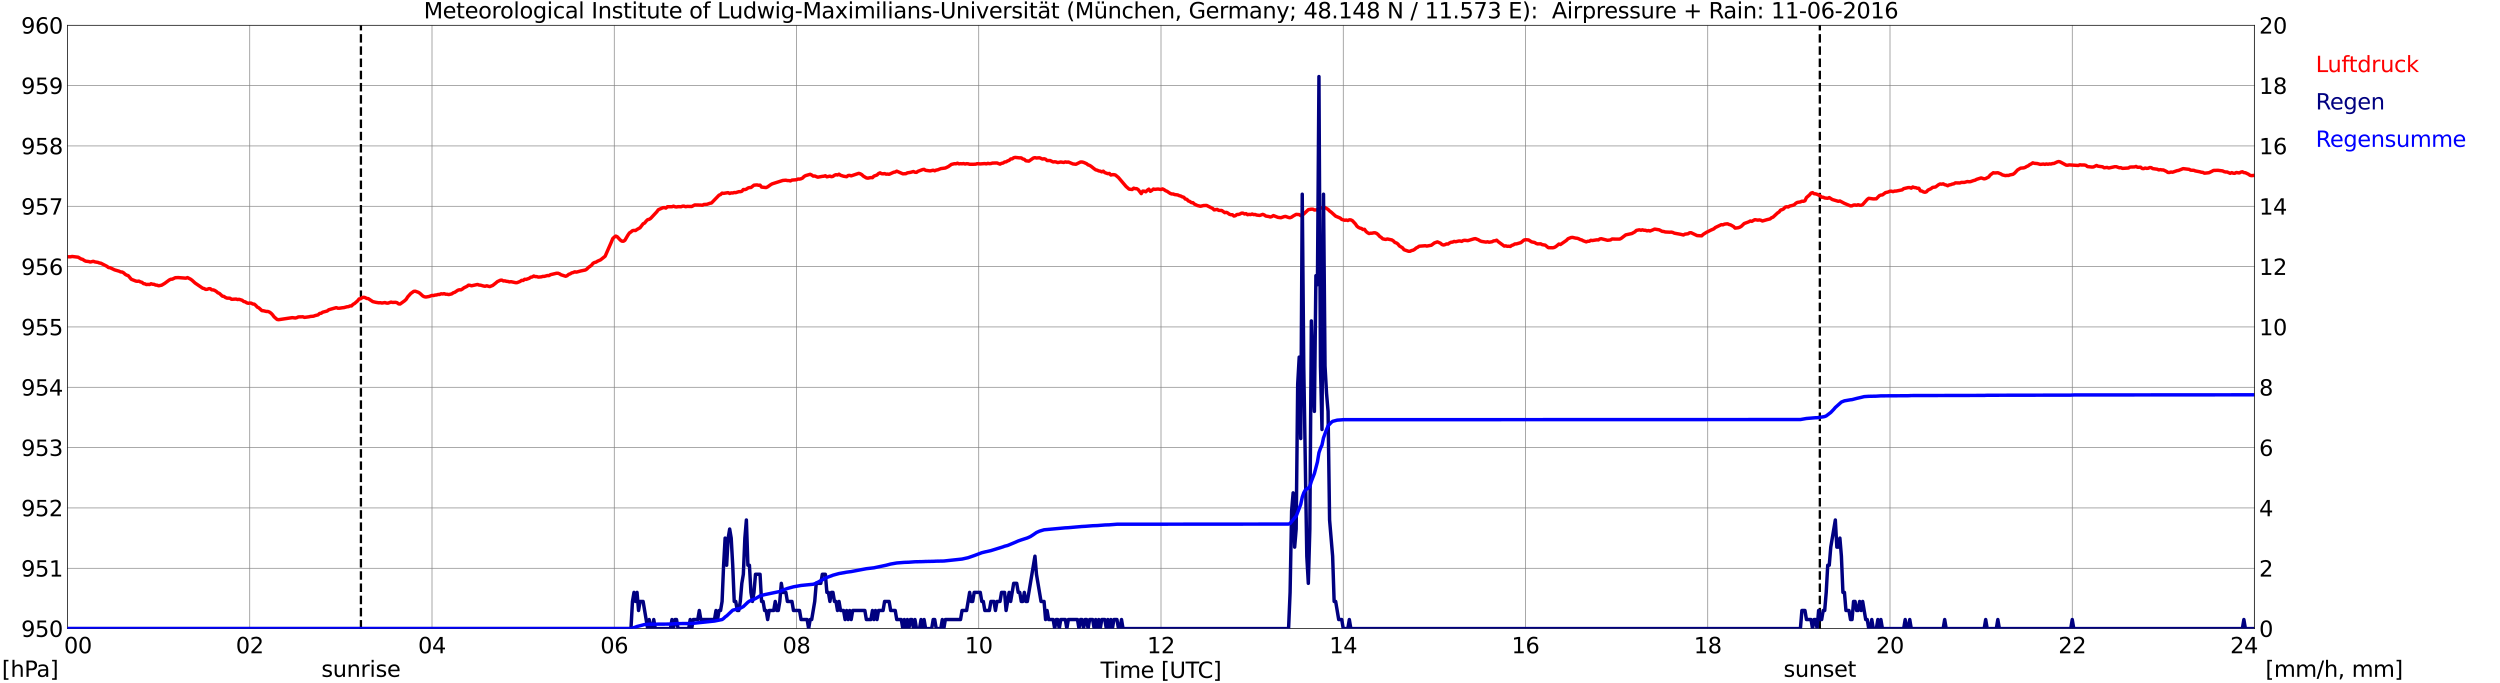<?xml version="1.0" encoding="utf-8" standalone="no"?>
<!DOCTYPE svg PUBLIC "-//W3C//DTD SVG 1.1//EN"
  "http://www.w3.org/Graphics/SVG/1.1/DTD/svg11.dtd">
<svg xmlns:xlink="http://www.w3.org/1999/xlink" width="1085.4pt" height="296.64pt" viewBox="0 0 1085.4 296.64" xmlns="http://www.w3.org/2000/svg" version="1.1">
 <defs>
  <style type="text/css">*{stroke-linejoin: round; stroke-linecap: butt}</style>
 </defs>
 <g id="figure_1">
  <g id="patch_1">
   <path d="M 0 296.64 
L 1085.4 296.64 
L 1085.4 0 
L 0 0 
z
" style="fill: #ffffff"/>
  </g>
  <g id="axes_1">
   <g id="patch_2">
    <path d="M 29.306 272.909 
L 978.814 272.909 
L 978.814 10.976 
L 29.306 10.976 
z
" style="fill: #ffffff"/>
   </g>
   <g id="patch_3">
    <path d="M 978.814 272.909 
L 978.814 272.909 
L 978.814 10.976 
L 978.814 10.976 
z
" clip-path="url(#p90cbbb3a6b)" style="fill: #d3d3d3; opacity: 0.25; stroke: #d3d3d3; stroke-linejoin: miter"/>
   </g>
   <g id="matplotlib.axis_1">
    <g id="xtick_1">
     <g id="line2d_1">
      <path d="M 29.306 272.909 
L 29.306 10.976 
" clip-path="url(#p90cbbb3a6b)" style="fill: none; stroke: #808080; stroke-width: 0.3; stroke-linecap: square"/>
     </g>
     <g id="line2d_2"/>
     <g id="text_1">
      <!--    00 -->
      <g transform="translate(18.733 283.627) scale(0.095 -0.095)">
       <defs>
        <path id="DejaVuSans-20" transform="scale(0.016)"/>
        <path id="DejaVuSans-30" d="M 2034 4250 
Q 1547 4250 1301 3770 
Q 1056 3291 1056 2328 
Q 1056 1369 1301 889 
Q 1547 409 2034 409 
Q 2525 409 2770 889 
Q 3016 1369 3016 2328 
Q 3016 3291 2770 3770 
Q 2525 4250 2034 4250 
z
M 2034 4750 
Q 2819 4750 3233 4129 
Q 3647 3509 3647 2328 
Q 3647 1150 3233 529 
Q 2819 -91 2034 -91 
Q 1250 -91 836 529 
Q 422 1150 422 2328 
Q 422 3509 836 4129 
Q 1250 4750 2034 4750 
z
" transform="scale(0.016)"/>
       </defs>
       <use xlink:href="#DejaVuSans-20"/>
       <use xlink:href="#DejaVuSans-20" transform="translate(31.787 0)"/>
       <use xlink:href="#DejaVuSans-20" transform="translate(63.574 0)"/>
       <use xlink:href="#DejaVuSans-30" transform="translate(95.361 0)"/>
       <use xlink:href="#DejaVuSans-30" transform="translate(158.984 0)"/>
      </g>
     </g>
    </g>
    <g id="xtick_2">
     <g id="line2d_3">
      <path d="M 108.431 272.909 
L 108.431 10.976 
" clip-path="url(#p90cbbb3a6b)" style="fill: none; stroke: #808080; stroke-width: 0.3; stroke-linecap: square"/>
     </g>
     <g id="line2d_4"/>
     <g id="text_2">
      <!-- 02 -->
      <g transform="translate(102.387 283.627) scale(0.095 -0.095)">
       <defs>
        <path id="DejaVuSans-32" d="M 1228 531 
L 3431 531 
L 3431 0 
L 469 0 
L 469 531 
Q 828 903 1448 1529 
Q 2069 2156 2228 2338 
Q 2531 2678 2651 2914 
Q 2772 3150 2772 3378 
Q 2772 3750 2511 3984 
Q 2250 4219 1831 4219 
Q 1534 4219 1204 4116 
Q 875 4013 500 3803 
L 500 4441 
Q 881 4594 1212 4672 
Q 1544 4750 1819 4750 
Q 2544 4750 2975 4387 
Q 3406 4025 3406 3419 
Q 3406 3131 3298 2873 
Q 3191 2616 2906 2266 
Q 2828 2175 2409 1742 
Q 1991 1309 1228 531 
z
" transform="scale(0.016)"/>
       </defs>
       <use xlink:href="#DejaVuSans-30"/>
       <use xlink:href="#DejaVuSans-32" transform="translate(63.623 0)"/>
      </g>
     </g>
    </g>
    <g id="xtick_3">
     <g id="line2d_5">
      <path d="M 187.557 272.909 
L 187.557 10.976 
" clip-path="url(#p90cbbb3a6b)" style="fill: none; stroke: #808080; stroke-width: 0.3; stroke-linecap: square"/>
     </g>
     <g id="line2d_6"/>
     <g id="text_3">
      <!-- 04 -->
      <g transform="translate(181.513 283.627) scale(0.095 -0.095)">
       <defs>
        <path id="DejaVuSans-34" d="M 2419 4116 
L 825 1625 
L 2419 1625 
L 2419 4116 
z
M 2253 4666 
L 3047 4666 
L 3047 1625 
L 3713 1625 
L 3713 1100 
L 3047 1100 
L 3047 0 
L 2419 0 
L 2419 1100 
L 313 1100 
L 313 1709 
L 2253 4666 
z
" transform="scale(0.016)"/>
       </defs>
       <use xlink:href="#DejaVuSans-30"/>
       <use xlink:href="#DejaVuSans-34" transform="translate(63.623 0)"/>
      </g>
     </g>
    </g>
    <g id="xtick_4">
     <g id="line2d_7">
      <path d="M 266.683 272.909 
L 266.683 10.976 
" clip-path="url(#p90cbbb3a6b)" style="fill: none; stroke: #808080; stroke-width: 0.3; stroke-linecap: square"/>
     </g>
     <g id="line2d_8"/>
     <g id="text_4">
      <!-- 06 -->
      <g transform="translate(260.638 283.627) scale(0.095 -0.095)">
       <defs>
        <path id="DejaVuSans-36" d="M 2113 2584 
Q 1688 2584 1439 2293 
Q 1191 2003 1191 1497 
Q 1191 994 1439 701 
Q 1688 409 2113 409 
Q 2538 409 2786 701 
Q 3034 994 3034 1497 
Q 3034 2003 2786 2293 
Q 2538 2584 2113 2584 
z
M 3366 4563 
L 3366 3988 
Q 3128 4100 2886 4159 
Q 2644 4219 2406 4219 
Q 1781 4219 1451 3797 
Q 1122 3375 1075 2522 
Q 1259 2794 1537 2939 
Q 1816 3084 2150 3084 
Q 2853 3084 3261 2657 
Q 3669 2231 3669 1497 
Q 3669 778 3244 343 
Q 2819 -91 2113 -91 
Q 1303 -91 875 529 
Q 447 1150 447 2328 
Q 447 3434 972 4092 
Q 1497 4750 2381 4750 
Q 2619 4750 2861 4703 
Q 3103 4656 3366 4563 
z
" transform="scale(0.016)"/>
       </defs>
       <use xlink:href="#DejaVuSans-30"/>
       <use xlink:href="#DejaVuSans-36" transform="translate(63.623 0)"/>
      </g>
     </g>
    </g>
    <g id="xtick_5">
     <g id="line2d_9">
      <path d="M 345.808 272.909 
L 345.808 10.976 
" clip-path="url(#p90cbbb3a6b)" style="fill: none; stroke: #808080; stroke-width: 0.3; stroke-linecap: square"/>
     </g>
     <g id="line2d_10"/>
     <g id="text_5">
      <!-- 08 -->
      <g transform="translate(339.764 283.627) scale(0.095 -0.095)">
       <defs>
        <path id="DejaVuSans-38" d="M 2034 2216 
Q 1584 2216 1326 1975 
Q 1069 1734 1069 1313 
Q 1069 891 1326 650 
Q 1584 409 2034 409 
Q 2484 409 2743 651 
Q 3003 894 3003 1313 
Q 3003 1734 2745 1975 
Q 2488 2216 2034 2216 
z
M 1403 2484 
Q 997 2584 770 2862 
Q 544 3141 544 3541 
Q 544 4100 942 4425 
Q 1341 4750 2034 4750 
Q 2731 4750 3128 4425 
Q 3525 4100 3525 3541 
Q 3525 3141 3298 2862 
Q 3072 2584 2669 2484 
Q 3125 2378 3379 2068 
Q 3634 1759 3634 1313 
Q 3634 634 3220 271 
Q 2806 -91 2034 -91 
Q 1263 -91 848 271 
Q 434 634 434 1313 
Q 434 1759 690 2068 
Q 947 2378 1403 2484 
z
M 1172 3481 
Q 1172 3119 1398 2916 
Q 1625 2713 2034 2713 
Q 2441 2713 2670 2916 
Q 2900 3119 2900 3481 
Q 2900 3844 2670 4047 
Q 2441 4250 2034 4250 
Q 1625 4250 1398 4047 
Q 1172 3844 1172 3481 
z
" transform="scale(0.016)"/>
       </defs>
       <use xlink:href="#DejaVuSans-30"/>
       <use xlink:href="#DejaVuSans-38" transform="translate(63.623 0)"/>
      </g>
     </g>
    </g>
    <g id="xtick_6">
     <g id="line2d_11">
      <path d="M 424.934 272.909 
L 424.934 10.976 
" clip-path="url(#p90cbbb3a6b)" style="fill: none; stroke: #808080; stroke-width: 0.3; stroke-linecap: square"/>
     </g>
     <g id="line2d_12"/>
     <g id="text_6">
      <!-- 10 -->
      <g transform="translate(418.89 283.627) scale(0.095 -0.095)">
       <defs>
        <path id="DejaVuSans-31" d="M 794 531 
L 1825 531 
L 1825 4091 
L 703 3866 
L 703 4441 
L 1819 4666 
L 2450 4666 
L 2450 531 
L 3481 531 
L 3481 0 
L 794 0 
L 794 531 
z
" transform="scale(0.016)"/>
       </defs>
       <use xlink:href="#DejaVuSans-31"/>
       <use xlink:href="#DejaVuSans-30" transform="translate(63.623 0)"/>
      </g>
     </g>
    </g>
    <g id="xtick_7">
     <g id="line2d_13">
      <path d="M 504.06 272.909 
L 504.06 10.976 
" clip-path="url(#p90cbbb3a6b)" style="fill: none; stroke: #808080; stroke-width: 0.3; stroke-linecap: square"/>
     </g>
     <g id="line2d_14"/>
     <g id="text_7">
      <!-- 12 -->
      <g transform="translate(498.015 283.627) scale(0.095 -0.095)">
       <use xlink:href="#DejaVuSans-31"/>
       <use xlink:href="#DejaVuSans-32" transform="translate(63.623 0)"/>
      </g>
     </g>
    </g>
    <g id="xtick_8">
     <g id="line2d_15">
      <path d="M 583.185 272.909 
L 583.185 10.976 
" clip-path="url(#p90cbbb3a6b)" style="fill: none; stroke: #808080; stroke-width: 0.3; stroke-linecap: square"/>
     </g>
     <g id="line2d_16"/>
     <g id="text_8">
      <!-- 14 -->
      <g transform="translate(577.141 283.627) scale(0.095 -0.095)">
       <use xlink:href="#DejaVuSans-31"/>
       <use xlink:href="#DejaVuSans-34" transform="translate(63.623 0)"/>
      </g>
     </g>
    </g>
    <g id="xtick_9">
     <g id="line2d_17">
      <path d="M 662.311 272.909 
L 662.311 10.976 
" clip-path="url(#p90cbbb3a6b)" style="fill: none; stroke: #808080; stroke-width: 0.3; stroke-linecap: square"/>
     </g>
     <g id="line2d_18"/>
     <g id="text_9">
      <!-- 16 -->
      <g transform="translate(656.267 283.627) scale(0.095 -0.095)">
       <use xlink:href="#DejaVuSans-31"/>
       <use xlink:href="#DejaVuSans-36" transform="translate(63.623 0)"/>
      </g>
     </g>
    </g>
    <g id="xtick_10">
     <g id="line2d_19">
      <path d="M 741.437 272.909 
L 741.437 10.976 
" clip-path="url(#p90cbbb3a6b)" style="fill: none; stroke: #808080; stroke-width: 0.3; stroke-linecap: square"/>
     </g>
     <g id="line2d_20"/>
     <g id="text_10">
      <!-- 18 -->
      <g transform="translate(735.392 283.627) scale(0.095 -0.095)">
       <use xlink:href="#DejaVuSans-31"/>
       <use xlink:href="#DejaVuSans-38" transform="translate(63.623 0)"/>
      </g>
     </g>
    </g>
    <g id="xtick_11">
     <g id="line2d_21">
      <path d="M 820.562 272.909 
L 820.562 10.976 
" clip-path="url(#p90cbbb3a6b)" style="fill: none; stroke: #808080; stroke-width: 0.3; stroke-linecap: square"/>
     </g>
     <g id="line2d_22"/>
     <g id="text_11">
      <!-- 20 -->
      <g transform="translate(814.518 283.627) scale(0.095 -0.095)">
       <use xlink:href="#DejaVuSans-32"/>
       <use xlink:href="#DejaVuSans-30" transform="translate(63.623 0)"/>
      </g>
     </g>
    </g>
    <g id="xtick_12">
     <g id="line2d_23">
      <path d="M 899.688 272.909 
L 899.688 10.976 
" clip-path="url(#p90cbbb3a6b)" style="fill: none; stroke: #808080; stroke-width: 0.3; stroke-linecap: square"/>
     </g>
     <g id="line2d_24"/>
     <g id="text_12">
      <!-- 22 -->
      <g transform="translate(893.644 283.627) scale(0.095 -0.095)">
       <use xlink:href="#DejaVuSans-32"/>
       <use xlink:href="#DejaVuSans-32" transform="translate(63.623 0)"/>
      </g>
     </g>
    </g>
    <g id="xtick_13">
     <g id="line2d_25">
      <path d="M 978.814 272.909 
L 978.814 10.976 
" clip-path="url(#p90cbbb3a6b)" style="fill: none; stroke: #808080; stroke-width: 0.3; stroke-linecap: square"/>
     </g>
     <g id="line2d_26"/>
     <g id="text_13">
      <!-- 24    -->
      <g transform="translate(968.241 283.627) scale(0.095 -0.095)">
       <use xlink:href="#DejaVuSans-32"/>
       <use xlink:href="#DejaVuSans-34" transform="translate(63.623 0)"/>
       <use xlink:href="#DejaVuSans-20" transform="translate(127.246 0)"/>
       <use xlink:href="#DejaVuSans-20" transform="translate(159.033 0)"/>
       <use xlink:href="#DejaVuSans-20" transform="translate(190.82 0)"/>
      </g>
     </g>
    </g>
    <g id="text_14">
     <!-- Time [UTC] -->
     <g transform="translate(477.806 294.322) scale(0.095 -0.095)">
      <defs>
       <path id="DejaVuSans-54" d="M -19 4666 
L 3928 4666 
L 3928 4134 
L 2272 4134 
L 2272 0 
L 1638 0 
L 1638 4134 
L -19 4134 
L -19 4666 
z
" transform="scale(0.016)"/>
       <path id="DejaVuSans-69" d="M 603 3500 
L 1178 3500 
L 1178 0 
L 603 0 
L 603 3500 
z
M 603 4863 
L 1178 4863 
L 1178 4134 
L 603 4134 
L 603 4863 
z
" transform="scale(0.016)"/>
       <path id="DejaVuSans-6d" d="M 3328 2828 
Q 3544 3216 3844 3400 
Q 4144 3584 4550 3584 
Q 5097 3584 5394 3201 
Q 5691 2819 5691 2113 
L 5691 0 
L 5113 0 
L 5113 2094 
Q 5113 2597 4934 2840 
Q 4756 3084 4391 3084 
Q 3944 3084 3684 2787 
Q 3425 2491 3425 1978 
L 3425 0 
L 2847 0 
L 2847 2094 
Q 2847 2600 2669 2842 
Q 2491 3084 2119 3084 
Q 1678 3084 1418 2786 
Q 1159 2488 1159 1978 
L 1159 0 
L 581 0 
L 581 3500 
L 1159 3500 
L 1159 2956 
Q 1356 3278 1631 3431 
Q 1906 3584 2284 3584 
Q 2666 3584 2933 3390 
Q 3200 3197 3328 2828 
z
" transform="scale(0.016)"/>
       <path id="DejaVuSans-65" d="M 3597 1894 
L 3597 1613 
L 953 1613 
Q 991 1019 1311 708 
Q 1631 397 2203 397 
Q 2534 397 2845 478 
Q 3156 559 3463 722 
L 3463 178 
Q 3153 47 2828 -22 
Q 2503 -91 2169 -91 
Q 1331 -91 842 396 
Q 353 884 353 1716 
Q 353 2575 817 3079 
Q 1281 3584 2069 3584 
Q 2775 3584 3186 3129 
Q 3597 2675 3597 1894 
z
M 3022 2063 
Q 3016 2534 2758 2815 
Q 2500 3097 2075 3097 
Q 1594 3097 1305 2825 
Q 1016 2553 972 2059 
L 3022 2063 
z
" transform="scale(0.016)"/>
       <path id="DejaVuSans-5b" d="M 550 4863 
L 1875 4863 
L 1875 4416 
L 1125 4416 
L 1125 -397 
L 1875 -397 
L 1875 -844 
L 550 -844 
L 550 4863 
z
" transform="scale(0.016)"/>
       <path id="DejaVuSans-55" d="M 556 4666 
L 1191 4666 
L 1191 1831 
Q 1191 1081 1462 751 
Q 1734 422 2344 422 
Q 2950 422 3222 751 
Q 3494 1081 3494 1831 
L 3494 4666 
L 4128 4666 
L 4128 1753 
Q 4128 841 3676 375 
Q 3225 -91 2344 -91 
Q 1459 -91 1007 375 
Q 556 841 556 1753 
L 556 4666 
z
" transform="scale(0.016)"/>
       <path id="DejaVuSans-43" d="M 4122 4306 
L 4122 3641 
Q 3803 3938 3442 4084 
Q 3081 4231 2675 4231 
Q 1875 4231 1450 3742 
Q 1025 3253 1025 2328 
Q 1025 1406 1450 917 
Q 1875 428 2675 428 
Q 3081 428 3442 575 
Q 3803 722 4122 1019 
L 4122 359 
Q 3791 134 3420 21 
Q 3050 -91 2638 -91 
Q 1578 -91 968 557 
Q 359 1206 359 2328 
Q 359 3453 968 4101 
Q 1578 4750 2638 4750 
Q 3056 4750 3426 4639 
Q 3797 4528 4122 4306 
z
" transform="scale(0.016)"/>
       <path id="DejaVuSans-5d" d="M 1947 4863 
L 1947 -844 
L 622 -844 
L 622 -397 
L 1369 -397 
L 1369 4416 
L 622 4416 
L 622 4863 
L 1947 4863 
z
" transform="scale(0.016)"/>
      </defs>
      <use xlink:href="#DejaVuSans-54"/>
      <use xlink:href="#DejaVuSans-69" transform="translate(57.959 0)"/>
      <use xlink:href="#DejaVuSans-6d" transform="translate(85.742 0)"/>
      <use xlink:href="#DejaVuSans-65" transform="translate(183.154 0)"/>
      <use xlink:href="#DejaVuSans-20" transform="translate(244.678 0)"/>
      <use xlink:href="#DejaVuSans-5b" transform="translate(276.465 0)"/>
      <use xlink:href="#DejaVuSans-55" transform="translate(315.479 0)"/>
      <use xlink:href="#DejaVuSans-54" transform="translate(388.672 0)"/>
      <use xlink:href="#DejaVuSans-43" transform="translate(443.881 0)"/>
      <use xlink:href="#DejaVuSans-5d" transform="translate(513.705 0)"/>
     </g>
    </g>
   </g>
   <g id="matplotlib.axis_2">
    <g id="ytick_1">
     <g id="line2d_27">
      <path d="M 29.306 272.909 
L 978.814 272.909 
" clip-path="url(#p90cbbb3a6b)" style="fill: none; stroke: #808080; stroke-width: 0.3; stroke-linecap: square"/>
     </g>
     <g id="line2d_28"/>
     <g id="text_15">
      <!-- 950 -->
      <g transform="translate(9.173 276.518) scale(0.095 -0.095)">
       <defs>
        <path id="DejaVuSans-39" d="M 703 97 
L 703 672 
Q 941 559 1184 500 
Q 1428 441 1663 441 
Q 2288 441 2617 861 
Q 2947 1281 2994 2138 
Q 2813 1869 2534 1725 
Q 2256 1581 1919 1581 
Q 1219 1581 811 2004 
Q 403 2428 403 3163 
Q 403 3881 828 4315 
Q 1253 4750 1959 4750 
Q 2769 4750 3195 4129 
Q 3622 3509 3622 2328 
Q 3622 1225 3098 567 
Q 2575 -91 1691 -91 
Q 1453 -91 1209 -44 
Q 966 3 703 97 
z
M 1959 2075 
Q 2384 2075 2632 2365 
Q 2881 2656 2881 3163 
Q 2881 3666 2632 3958 
Q 2384 4250 1959 4250 
Q 1534 4250 1286 3958 
Q 1038 3666 1038 3163 
Q 1038 2656 1286 2365 
Q 1534 2075 1959 2075 
z
" transform="scale(0.016)"/>
        <path id="DejaVuSans-35" d="M 691 4666 
L 3169 4666 
L 3169 4134 
L 1269 4134 
L 1269 2991 
Q 1406 3038 1543 3061 
Q 1681 3084 1819 3084 
Q 2600 3084 3056 2656 
Q 3513 2228 3513 1497 
Q 3513 744 3044 326 
Q 2575 -91 1722 -91 
Q 1428 -91 1123 -41 
Q 819 9 494 109 
L 494 744 
Q 775 591 1075 516 
Q 1375 441 1709 441 
Q 2250 441 2565 725 
Q 2881 1009 2881 1497 
Q 2881 1984 2565 2268 
Q 2250 2553 1709 2553 
Q 1456 2553 1204 2497 
Q 953 2441 691 2322 
L 691 4666 
z
" transform="scale(0.016)"/>
       </defs>
       <use xlink:href="#DejaVuSans-39"/>
       <use xlink:href="#DejaVuSans-35" transform="translate(63.623 0)"/>
       <use xlink:href="#DejaVuSans-30" transform="translate(127.246 0)"/>
      </g>
     </g>
    </g>
    <g id="ytick_2">
     <g id="line2d_29">
      <path d="M 29.306 246.715 
L 978.814 246.715 
" clip-path="url(#p90cbbb3a6b)" style="fill: none; stroke: #808080; stroke-width: 0.3; stroke-linecap: square"/>
     </g>
     <g id="line2d_30"/>
     <g id="text_16">
      <!-- 951 -->
      <g transform="translate(9.173 250.325) scale(0.095 -0.095)">
       <use xlink:href="#DejaVuSans-39"/>
       <use xlink:href="#DejaVuSans-35" transform="translate(63.623 0)"/>
       <use xlink:href="#DejaVuSans-31" transform="translate(127.246 0)"/>
      </g>
     </g>
    </g>
    <g id="ytick_3">
     <g id="line2d_31">
      <path d="M 29.306 220.522 
L 978.814 220.522 
" clip-path="url(#p90cbbb3a6b)" style="fill: none; stroke: #808080; stroke-width: 0.3; stroke-linecap: square"/>
     </g>
     <g id="line2d_32"/>
     <g id="text_17">
      <!-- 952 -->
      <g transform="translate(9.173 224.131) scale(0.095 -0.095)">
       <use xlink:href="#DejaVuSans-39"/>
       <use xlink:href="#DejaVuSans-35" transform="translate(63.623 0)"/>
       <use xlink:href="#DejaVuSans-32" transform="translate(127.246 0)"/>
      </g>
     </g>
    </g>
    <g id="ytick_4">
     <g id="line2d_33">
      <path d="M 29.306 194.329 
L 978.814 194.329 
" clip-path="url(#p90cbbb3a6b)" style="fill: none; stroke: #808080; stroke-width: 0.3; stroke-linecap: square"/>
     </g>
     <g id="line2d_34"/>
     <g id="text_18">
      <!-- 953 -->
      <g transform="translate(9.173 197.938) scale(0.095 -0.095)">
       <defs>
        <path id="DejaVuSans-33" d="M 2597 2516 
Q 3050 2419 3304 2112 
Q 3559 1806 3559 1356 
Q 3559 666 3084 287 
Q 2609 -91 1734 -91 
Q 1441 -91 1130 -33 
Q 819 25 488 141 
L 488 750 
Q 750 597 1062 519 
Q 1375 441 1716 441 
Q 2309 441 2620 675 
Q 2931 909 2931 1356 
Q 2931 1769 2642 2001 
Q 2353 2234 1838 2234 
L 1294 2234 
L 1294 2753 
L 1863 2753 
Q 2328 2753 2575 2939 
Q 2822 3125 2822 3475 
Q 2822 3834 2567 4026 
Q 2313 4219 1838 4219 
Q 1578 4219 1281 4162 
Q 984 4106 628 3988 
L 628 4550 
Q 988 4650 1302 4700 
Q 1616 4750 1894 4750 
Q 2613 4750 3031 4423 
Q 3450 4097 3450 3541 
Q 3450 3153 3228 2886 
Q 3006 2619 2597 2516 
z
" transform="scale(0.016)"/>
       </defs>
       <use xlink:href="#DejaVuSans-39"/>
       <use xlink:href="#DejaVuSans-35" transform="translate(63.623 0)"/>
       <use xlink:href="#DejaVuSans-33" transform="translate(127.246 0)"/>
      </g>
     </g>
    </g>
    <g id="ytick_5">
     <g id="line2d_35">
      <path d="M 29.306 168.136 
L 978.814 168.136 
" clip-path="url(#p90cbbb3a6b)" style="fill: none; stroke: #808080; stroke-width: 0.3; stroke-linecap: square"/>
     </g>
     <g id="line2d_36"/>
     <g id="text_19">
      <!-- 954 -->
      <g transform="translate(9.173 171.745) scale(0.095 -0.095)">
       <use xlink:href="#DejaVuSans-39"/>
       <use xlink:href="#DejaVuSans-35" transform="translate(63.623 0)"/>
       <use xlink:href="#DejaVuSans-34" transform="translate(127.246 0)"/>
      </g>
     </g>
    </g>
    <g id="ytick_6">
     <g id="line2d_37">
      <path d="M 29.306 141.942 
L 978.814 141.942 
" clip-path="url(#p90cbbb3a6b)" style="fill: none; stroke: #808080; stroke-width: 0.3; stroke-linecap: square"/>
     </g>
     <g id="line2d_38"/>
     <g id="text_20">
      <!-- 955 -->
      <g transform="translate(9.173 145.551) scale(0.095 -0.095)">
       <use xlink:href="#DejaVuSans-39"/>
       <use xlink:href="#DejaVuSans-35" transform="translate(63.623 0)"/>
       <use xlink:href="#DejaVuSans-35" transform="translate(127.246 0)"/>
      </g>
     </g>
    </g>
    <g id="ytick_7">
     <g id="line2d_39">
      <path d="M 29.306 115.749 
L 978.814 115.749 
" clip-path="url(#p90cbbb3a6b)" style="fill: none; stroke: #808080; stroke-width: 0.3; stroke-linecap: square"/>
     </g>
     <g id="line2d_40"/>
     <g id="text_21">
      <!-- 956 -->
      <g transform="translate(9.173 119.358) scale(0.095 -0.095)">
       <use xlink:href="#DejaVuSans-39"/>
       <use xlink:href="#DejaVuSans-35" transform="translate(63.623 0)"/>
       <use xlink:href="#DejaVuSans-36" transform="translate(127.246 0)"/>
      </g>
     </g>
    </g>
    <g id="ytick_8">
     <g id="line2d_41">
      <path d="M 29.306 89.556 
L 978.814 89.556 
" clip-path="url(#p90cbbb3a6b)" style="fill: none; stroke: #808080; stroke-width: 0.3; stroke-linecap: square"/>
     </g>
     <g id="line2d_42"/>
     <g id="text_22">
      <!-- 957 -->
      <g transform="translate(9.173 93.165) scale(0.095 -0.095)">
       <defs>
        <path id="DejaVuSans-37" d="M 525 4666 
L 3525 4666 
L 3525 4397 
L 1831 0 
L 1172 0 
L 2766 4134 
L 525 4134 
L 525 4666 
z
" transform="scale(0.016)"/>
       </defs>
       <use xlink:href="#DejaVuSans-39"/>
       <use xlink:href="#DejaVuSans-35" transform="translate(63.623 0)"/>
       <use xlink:href="#DejaVuSans-37" transform="translate(127.246 0)"/>
      </g>
     </g>
    </g>
    <g id="ytick_9">
     <g id="line2d_43">
      <path d="M 29.306 63.362 
L 978.814 63.362 
" clip-path="url(#p90cbbb3a6b)" style="fill: none; stroke: #808080; stroke-width: 0.3; stroke-linecap: square"/>
     </g>
     <g id="line2d_44"/>
     <g id="text_23">
      <!-- 958 -->
      <g transform="translate(9.173 66.972) scale(0.095 -0.095)">
       <use xlink:href="#DejaVuSans-39"/>
       <use xlink:href="#DejaVuSans-35" transform="translate(63.623 0)"/>
       <use xlink:href="#DejaVuSans-38" transform="translate(127.246 0)"/>
      </g>
     </g>
    </g>
    <g id="ytick_10">
     <g id="line2d_45">
      <path d="M 29.306 37.169 
L 978.814 37.169 
" clip-path="url(#p90cbbb3a6b)" style="fill: none; stroke: #808080; stroke-width: 0.3; stroke-linecap: square"/>
     </g>
     <g id="line2d_46"/>
     <g id="text_24">
      <!-- 959 -->
      <g transform="translate(9.173 40.778) scale(0.095 -0.095)">
       <use xlink:href="#DejaVuSans-39"/>
       <use xlink:href="#DejaVuSans-35" transform="translate(63.623 0)"/>
       <use xlink:href="#DejaVuSans-39" transform="translate(127.246 0)"/>
      </g>
     </g>
    </g>
    <g id="ytick_11">
     <g id="line2d_47">
      <path d="M 29.306 10.976 
L 978.814 10.976 
" clip-path="url(#p90cbbb3a6b)" style="fill: none; stroke: #808080; stroke-width: 0.3; stroke-linecap: square"/>
     </g>
     <g id="line2d_48"/>
     <g id="text_25">
      <!-- 960 -->
      <g transform="translate(9.173 14.585) scale(0.095 -0.095)">
       <use xlink:href="#DejaVuSans-39"/>
       <use xlink:href="#DejaVuSans-36" transform="translate(63.623 0)"/>
       <use xlink:href="#DejaVuSans-30" transform="translate(127.246 0)"/>
      </g>
     </g>
    </g>
   </g>
   <g id="line2d_49">
    <path d="M 156.698 272.909 
L 156.698 10.976 
" clip-path="url(#p90cbbb3a6b)" style="fill: none; stroke-dasharray: 3.7,1.6; stroke-dashoffset: 0; stroke: #000000"/>
   </g>
   <g id="line2d_50">
    <path d="M 790.099 272.909 
L 790.099 10.976 
" clip-path="url(#p90cbbb3a6b)" style="fill: none; stroke-dasharray: 3.7,1.6; stroke-dashoffset: 0; stroke: #000000"/>
   </g>
   <g id="line2d_51">
    <path d="M 29.306 111.471 
L 30.625 111.506 
L 31.284 111.348 
L 33.921 111.663 
L 35.24 112.449 
L 35.9 112.606 
L 36.559 113.077 
L 37.218 113.392 
L 38.537 113.549 
L 39.197 113.758 
L 40.515 113.444 
L 41.175 113.706 
L 42.493 113.915 
L 43.153 114.177 
L 43.812 114.282 
L 46.45 115.644 
L 47.109 116.168 
L 47.768 116.22 
L 49.747 117.163 
L 51.725 117.74 
L 52.384 118.054 
L 53.043 118.106 
L 53.703 118.473 
L 54.362 119.102 
L 55.022 119.468 
L 55.681 119.678 
L 57 121.25 
L 58.319 121.773 
L 58.978 122.035 
L 59.637 122.14 
L 60.297 122.035 
L 60.956 122.402 
L 61.615 122.559 
L 62.275 123.135 
L 62.934 123.24 
L 63.594 123.555 
L 64.253 123.45 
L 64.912 123.555 
L 65.572 123.188 
L 66.231 123.397 
L 66.89 123.45 
L 67.55 123.764 
L 68.209 123.816 
L 68.869 124.078 
L 70.187 123.816 
L 71.506 123.031 
L 73.484 121.564 
L 74.144 121.25 
L 74.803 121.197 
L 76.122 120.568 
L 77.441 120.516 
L 80.737 120.778 
L 81.397 120.516 
L 82.716 121.197 
L 83.375 121.669 
L 84.694 122.874 
L 87.991 125.126 
L 88.65 125.283 
L 89.309 125.65 
L 89.969 125.598 
L 90.628 125.336 
L 91.288 125.336 
L 91.947 125.86 
L 92.606 125.86 
L 93.266 126.121 
L 93.925 126.541 
L 94.584 127.117 
L 95.244 127.379 
L 96.563 128.584 
L 97.222 128.688 
L 97.881 129.16 
L 98.541 129.422 
L 99.86 129.474 
L 100.519 129.946 
L 102.497 129.841 
L 103.156 130.05 
L 103.816 129.946 
L 105.135 130.365 
L 105.794 130.889 
L 106.453 131.046 
L 107.113 131.465 
L 107.772 131.674 
L 108.431 131.57 
L 109.091 131.622 
L 109.75 131.989 
L 110.41 132.041 
L 111.069 132.617 
L 111.728 133.351 
L 112.388 133.665 
L 113.707 134.87 
L 114.366 134.922 
L 115.685 135.237 
L 116.344 135.237 
L 117.003 135.499 
L 117.663 135.97 
L 118.322 136.651 
L 118.982 137.542 
L 120.3 138.694 
L 120.96 138.799 
L 126.894 137.908 
L 128.213 138.066 
L 128.872 137.908 
L 129.532 137.594 
L 131.51 137.542 
L 132.169 137.804 
L 134.147 137.542 
L 134.807 137.385 
L 136.125 137.28 
L 136.785 137.018 
L 138.104 136.704 
L 138.763 136.075 
L 139.422 136.023 
L 140.082 135.551 
L 142.06 135.027 
L 142.719 134.503 
L 144.697 133.927 
L 146.016 133.56 
L 146.676 133.822 
L 147.335 133.822 
L 148.654 133.613 
L 149.313 133.56 
L 150.632 133.194 
L 151.291 133.141 
L 151.951 132.827 
L 152.61 132.827 
L 153.269 132.146 
L 153.929 131.779 
L 155.247 130.627 
L 155.907 129.789 
L 156.566 129.736 
L 157.226 129.212 
L 157.885 129.055 
L 158.544 129.212 
L 159.204 129.579 
L 159.863 129.631 
L 161.841 130.941 
L 163.16 131.255 
L 164.479 131.465 
L 165.138 131.413 
L 165.798 131.57 
L 167.116 131.36 
L 167.776 131.57 
L 168.435 131.622 
L 169.754 131.151 
L 170.413 131.308 
L 171.732 131.255 
L 172.391 131.413 
L 173.051 131.936 
L 173.71 131.989 
L 175.688 130.574 
L 176.348 129.946 
L 177.007 128.898 
L 178.326 127.431 
L 179.645 126.488 
L 180.304 126.436 
L 181.623 126.907 
L 182.282 127.326 
L 183.601 128.531 
L 184.26 128.846 
L 184.92 128.95 
L 186.238 128.741 
L 187.557 128.269 
L 188.217 128.322 
L 188.876 128.112 
L 189.535 128.06 
L 190.195 127.85 
L 190.854 127.85 
L 191.513 127.536 
L 192.173 127.641 
L 192.832 127.484 
L 193.492 127.745 
L 194.151 127.745 
L 194.81 127.903 
L 196.129 127.588 
L 196.788 127.117 
L 197.448 126.907 
L 198.767 126.017 
L 199.426 125.807 
L 200.085 125.86 
L 200.745 125.493 
L 201.404 124.969 
L 202.723 124.34 
L 203.382 123.816 
L 204.042 123.869 
L 204.701 124.078 
L 207.339 123.502 
L 207.998 123.764 
L 208.657 123.816 
L 209.976 124.183 
L 210.635 124.288 
L 211.295 124.078 
L 212.614 124.445 
L 213.932 123.921 
L 215.251 122.874 
L 215.91 122.297 
L 217.229 121.669 
L 217.889 121.616 
L 218.548 121.983 
L 219.207 121.931 
L 219.867 122.14 
L 220.526 122.192 
L 221.186 122.402 
L 221.845 122.297 
L 223.823 122.716 
L 224.482 122.716 
L 225.801 122.192 
L 226.461 121.721 
L 227.12 121.773 
L 227.779 121.25 
L 228.439 121.302 
L 229.757 120.83 
L 230.417 120.359 
L 231.076 120.254 
L 231.736 119.835 
L 232.395 120.097 
L 233.054 120.097 
L 233.714 120.307 
L 235.033 120.202 
L 235.692 119.992 
L 236.351 119.992 
L 237.67 119.626 
L 238.329 119.678 
L 238.989 119.259 
L 241.626 118.63 
L 242.286 118.63 
L 242.945 118.892 
L 243.604 119.311 
L 244.923 119.73 
L 245.583 119.94 
L 246.242 119.678 
L 246.901 119.102 
L 247.561 118.892 
L 248.22 118.473 
L 248.88 118.316 
L 249.539 118.002 
L 250.198 118.159 
L 252.176 117.635 
L 254.155 117.216 
L 254.814 116.797 
L 255.473 116.116 
L 256.792 115.173 
L 257.451 114.334 
L 258.111 113.968 
L 258.77 113.811 
L 259.43 113.392 
L 260.748 112.815 
L 262.726 111.244 
L 265.364 105.219 
L 266.023 103.595 
L 266.683 102.967 
L 267.342 102.495 
L 268.002 102.809 
L 269.32 104.224 
L 269.98 104.695 
L 270.639 104.748 
L 271.298 104.329 
L 272.617 102.076 
L 273.277 101.133 
L 273.936 100.714 
L 274.595 100.138 
L 275.255 100.033 
L 275.914 100.085 
L 276.573 99.614 
L 277.892 98.88 
L 279.211 97.152 
L 279.87 96.837 
L 280.53 95.999 
L 281.189 95.371 
L 281.849 95.213 
L 282.508 94.794 
L 285.145 91.965 
L 285.805 91.075 
L 287.783 90.184 
L 288.442 90.132 
L 289.102 90.341 
L 289.761 89.765 
L 291.739 89.765 
L 292.399 89.503 
L 293.058 89.765 
L 293.717 89.87 
L 294.377 89.713 
L 295.696 89.765 
L 296.355 89.503 
L 297.014 89.503 
L 297.674 89.765 
L 298.333 89.608 
L 300.311 89.66 
L 301.63 88.979 
L 304.267 89.032 
L 304.927 89.137 
L 305.586 88.77 
L 306.905 88.717 
L 308.224 88.246 
L 308.883 88.141 
L 312.18 84.736 
L 312.839 84.474 
L 313.499 83.845 
L 314.158 83.95 
L 315.477 83.741 
L 316.136 83.636 
L 316.796 84.003 
L 317.455 83.741 
L 318.114 83.793 
L 318.774 83.584 
L 319.433 83.636 
L 320.752 83.217 
L 321.411 83.217 
L 322.071 83.06 
L 322.73 82.274 
L 323.39 82.326 
L 324.049 82.117 
L 324.708 81.645 
L 325.368 81.436 
L 326.027 81.436 
L 327.346 80.388 
L 328.665 80.283 
L 329.324 80.44 
L 329.983 80.388 
L 330.643 81.226 
L 332.621 81.436 
L 333.28 81.121 
L 334.599 80.178 
L 335.258 79.812 
L 339.874 78.345 
L 341.193 78.24 
L 341.852 78.397 
L 342.512 78.397 
L 343.171 78.554 
L 343.83 78.188 
L 345.808 78.031 
L 346.468 77.716 
L 347.127 77.769 
L 347.787 77.611 
L 348.446 77.297 
L 349.105 76.616 
L 349.765 76.249 
L 351.743 75.673 
L 352.402 75.987 
L 353.062 76.459 
L 353.721 76.407 
L 355.04 76.93 
L 357.018 76.564 
L 357.677 76.511 
L 358.337 76.302 
L 358.996 76.773 
L 360.315 76.459 
L 360.974 76.721 
L 361.634 76.564 
L 362.293 76.092 
L 362.952 75.83 
L 363.612 75.987 
L 364.271 75.621 
L 364.93 76.092 
L 366.249 76.511 
L 367.568 76.721 
L 368.227 76.197 
L 368.887 76.145 
L 369.546 76.354 
L 372.843 75.254 
L 373.502 75.464 
L 374.162 75.83 
L 374.821 76.459 
L 376.14 77.245 
L 376.799 77.35 
L 378.118 77.088 
L 378.777 77.14 
L 379.437 76.459 
L 380.756 75.987 
L 381.415 75.359 
L 382.074 75.045 
L 382.734 75.411 
L 383.393 75.464 
L 384.053 75.359 
L 384.712 75.621 
L 385.371 75.568 
L 386.031 75.673 
L 388.009 74.783 
L 388.668 74.678 
L 389.328 74.311 
L 391.965 75.464 
L 393.284 75.411 
L 393.943 75.045 
L 395.262 74.835 
L 396.581 74.468 
L 397.24 74.783 
L 397.899 74.835 
L 398.559 74.363 
L 400.537 73.63 
L 401.196 73.525 
L 401.856 73.944 
L 403.834 74.206 
L 405.153 73.892 
L 405.812 74.154 
L 406.471 73.84 
L 407.131 73.735 
L 408.45 73.211 
L 410.428 72.949 
L 411.746 72.32 
L 413.065 71.377 
L 414.384 71.063 
L 415.043 71.116 
L 415.703 70.854 
L 416.362 71.168 
L 417.022 71.063 
L 417.681 71.116 
L 418.34 71.011 
L 419 71.22 
L 419.659 71.063 
L 420.318 71.116 
L 420.978 71.325 
L 422.297 71.325 
L 423.615 71.273 
L 424.275 71.063 
L 425.593 71.168 
L 427.572 71.011 
L 428.231 71.168 
L 428.89 70.906 
L 429.55 71.063 
L 430.209 71.011 
L 430.869 70.801 
L 432.847 70.749 
L 434.165 71.273 
L 434.825 70.906 
L 435.484 70.801 
L 436.144 70.33 
L 436.803 70.277 
L 437.462 69.858 
L 438.122 69.649 
L 438.781 69.02 
L 439.44 68.968 
L 440.1 68.496 
L 440.759 68.339 
L 442.737 68.549 
L 443.397 68.549 
L 444.056 69.02 
L 444.716 69.177 
L 445.375 69.806 
L 446.694 69.963 
L 448.672 68.601 
L 449.331 68.444 
L 449.991 68.601 
L 451.309 68.496 
L 452.628 69.072 
L 453.287 68.915 
L 453.947 69.125 
L 454.606 69.701 
L 455.925 69.701 
L 457.244 70.33 
L 457.903 70.225 
L 458.563 70.33 
L 459.222 70.592 
L 460.541 70.33 
L 461.859 70.539 
L 462.519 70.277 
L 463.178 70.434 
L 463.838 70.33 
L 465.816 71.168 
L 467.134 71.325 
L 469.113 70.33 
L 469.772 70.33 
L 470.431 70.487 
L 471.75 71.063 
L 472.409 71.587 
L 473.069 71.797 
L 473.728 72.216 
L 475.047 73.263 
L 475.706 73.735 
L 476.366 73.892 
L 477.025 74.206 
L 477.685 74.311 
L 478.344 74.625 
L 479.003 74.311 
L 479.663 74.94 
L 480.981 75.411 
L 481.641 75.306 
L 482.3 75.987 
L 482.96 75.83 
L 483.619 75.83 
L 484.278 75.987 
L 485.597 77.088 
L 488.894 80.964 
L 490.213 82.117 
L 491.532 82.274 
L 492.191 81.698 
L 492.85 81.907 
L 493.51 81.907 
L 494.169 82.326 
L 495.488 84.055 
L 496.147 82.955 
L 496.807 83.007 
L 497.466 83.269 
L 498.125 82.588 
L 498.785 82.117 
L 499.444 83.06 
L 500.103 82.641 
L 500.763 82.064 
L 501.422 82.221 
L 502.741 82.064 
L 504.06 82.274 
L 504.719 82.012 
L 505.379 82.326 
L 506.038 82.798 
L 506.697 83.06 
L 508.016 83.95 
L 508.675 84.212 
L 509.335 84.212 
L 509.994 84.474 
L 511.313 84.631 
L 511.972 84.946 
L 512.632 85.103 
L 513.291 85.469 
L 513.95 85.627 
L 514.61 86.412 
L 515.269 86.517 
L 515.929 87.251 
L 516.588 87.46 
L 517.247 87.984 
L 517.907 87.984 
L 518.566 88.613 
L 519.885 89.241 
L 521.204 89.556 
L 522.522 89.241 
L 523.841 89.189 
L 526.479 90.499 
L 527.138 91.127 
L 528.457 90.918 
L 529.116 91.337 
L 530.435 91.389 
L 531.754 92.332 
L 532.413 92.175 
L 533.073 92.489 
L 533.732 93.013 
L 534.391 93.223 
L 535.051 93.223 
L 535.71 93.799 
L 536.369 93.642 
L 537.029 93.118 
L 537.688 93.118 
L 538.348 92.908 
L 539.007 92.542 
L 539.666 92.542 
L 540.326 92.908 
L 540.985 92.751 
L 541.644 93.223 
L 542.304 93.066 
L 542.963 93.17 
L 543.623 92.908 
L 544.282 93.17 
L 544.941 93.118 
L 545.601 93.38 
L 546.919 93.537 
L 548.238 93.066 
L 548.898 93.327 
L 549.557 93.799 
L 550.876 94.008 
L 551.535 94.218 
L 552.195 94.008 
L 552.854 93.589 
L 554.173 94.113 
L 554.832 94.375 
L 556.151 94.532 
L 557.47 94.061 
L 558.129 93.956 
L 559.448 94.428 
L 560.107 94.532 
L 560.766 94.27 
L 561.426 93.799 
L 562.745 93.066 
L 564.063 93.17 
L 564.723 93.589 
L 566.042 92.908 
L 568.02 91.022 
L 569.338 90.813 
L 569.998 90.813 
L 570.657 91.18 
L 571.976 91.075 
L 573.954 90.132 
L 574.613 90.289 
L 575.273 90.132 
L 576.592 90.918 
L 577.251 91.599 
L 577.91 92.07 
L 579.889 93.851 
L 581.867 94.69 
L 582.526 95.266 
L 583.845 95.632 
L 584.504 95.528 
L 585.164 95.737 
L 585.823 95.423 
L 586.482 95.475 
L 587.142 95.79 
L 588.46 97.204 
L 589.12 98.199 
L 589.779 98.723 
L 590.439 99.038 
L 591.098 99.195 
L 591.757 99.666 
L 592.417 99.561 
L 593.076 100.504 
L 593.736 101.028 
L 594.395 101.395 
L 595.054 101.238 
L 595.714 101.238 
L 596.373 101.081 
L 597.032 101.081 
L 597.692 101.343 
L 598.351 101.866 
L 599.011 102.652 
L 599.67 103.071 
L 600.329 103.7 
L 601.648 103.962 
L 602.307 103.752 
L 604.286 104.171 
L 604.945 104.591 
L 605.604 105.272 
L 606.264 105.481 
L 606.923 105.953 
L 607.582 106.791 
L 608.901 107.577 
L 609.561 108.415 
L 611.539 109.096 
L 612.198 109.096 
L 612.858 108.782 
L 613.517 108.624 
L 614.176 108.258 
L 614.836 107.681 
L 615.495 107.367 
L 616.154 106.896 
L 618.792 106.686 
L 619.451 106.843 
L 621.429 106.476 
L 622.748 105.481 
L 624.067 105.01 
L 625.386 105.586 
L 626.045 106.162 
L 626.705 106.372 
L 627.364 106.215 
L 628.023 105.9 
L 628.683 105.953 
L 629.342 105.481 
L 630.001 105.167 
L 630.661 105.114 
L 631.32 104.8 
L 631.98 104.957 
L 633.298 104.643 
L 633.958 104.643 
L 634.617 104.8 
L 635.276 104.433 
L 635.936 104.329 
L 637.255 104.486 
L 639.892 103.7 
L 640.552 103.595 
L 641.87 104.119 
L 642.53 104.538 
L 643.189 104.8 
L 645.167 105.114 
L 645.827 104.957 
L 646.486 105.167 
L 647.805 104.957 
L 648.464 104.591 
L 649.123 104.538 
L 649.783 104.276 
L 650.442 104.905 
L 653.08 106.843 
L 653.739 106.738 
L 654.399 106.948 
L 655.058 106.896 
L 655.717 107 
L 656.377 106.529 
L 657.036 106.319 
L 657.695 105.9 
L 658.355 105.9 
L 660.333 105.324 
L 661.652 104.224 
L 662.311 104.067 
L 663.63 104.171 
L 664.949 105.01 
L 666.267 105.272 
L 666.927 105.691 
L 667.586 105.9 
L 668.905 105.848 
L 669.564 106.215 
L 670.883 106.424 
L 672.202 107.524 
L 674.18 107.577 
L 674.839 107.419 
L 675.499 107.053 
L 676.817 105.953 
L 677.477 106.162 
L 679.455 104.8 
L 680.114 104.329 
L 680.774 103.648 
L 682.092 103.124 
L 682.752 103.071 
L 684.071 103.386 
L 684.73 103.438 
L 685.389 103.648 
L 686.049 104.014 
L 686.708 104.171 
L 687.368 104.538 
L 688.686 105.01 
L 689.346 104.748 
L 690.005 104.748 
L 690.664 104.329 
L 691.324 104.433 
L 693.302 104.119 
L 693.961 104.171 
L 694.621 103.7 
L 695.28 103.648 
L 697.918 104.329 
L 699.236 104.171 
L 699.896 103.752 
L 701.215 103.805 
L 702.533 103.805 
L 703.193 103.805 
L 703.852 103.49 
L 705.83 101.971 
L 708.468 101.395 
L 709.786 100.662 
L 710.446 100.033 
L 711.765 99.771 
L 712.424 99.981 
L 713.083 99.771 
L 713.743 99.981 
L 714.402 99.981 
L 715.062 100.242 
L 715.721 100.085 
L 716.38 100.295 
L 717.699 99.771 
L 718.358 99.457 
L 720.337 99.771 
L 721.655 100.452 
L 722.315 100.504 
L 722.974 100.714 
L 724.952 100.819 
L 725.612 100.766 
L 726.271 100.924 
L 726.93 101.238 
L 729.568 101.709 
L 730.887 102.024 
L 731.546 101.657 
L 732.865 101.5 
L 733.524 101.081 
L 734.184 101.028 
L 736.821 102.286 
L 738.799 102.39 
L 739.459 101.762 
L 740.777 100.924 
L 742.756 99.928 
L 744.074 99.352 
L 744.734 98.776 
L 746.052 98.147 
L 747.371 97.518 
L 748.031 97.623 
L 748.69 97.309 
L 750.009 97.152 
L 750.668 97.466 
L 751.327 97.623 
L 752.646 98.357 
L 753.306 99.038 
L 754.624 98.88 
L 755.284 98.671 
L 755.943 98.304 
L 757.262 97.047 
L 759.24 96.313 
L 759.899 95.947 
L 760.559 96.104 
L 761.878 95.371 
L 763.196 95.58 
L 763.856 95.475 
L 764.515 95.632 
L 765.174 95.947 
L 767.153 95.371 
L 768.471 95.056 
L 769.131 94.532 
L 769.79 94.27 
L 771.768 92.437 
L 772.428 92.018 
L 773.087 91.18 
L 773.746 91.022 
L 774.406 90.656 
L 775.065 89.922 
L 775.725 89.765 
L 776.384 89.87 
L 777.043 89.451 
L 778.362 89.137 
L 779.021 88.875 
L 779.681 88.246 
L 780.34 87.879 
L 781.659 87.67 
L 782.318 87.355 
L 782.978 87.408 
L 783.637 87.146 
L 784.296 85.784 
L 785.615 84.631 
L 786.275 83.845 
L 786.934 83.636 
L 787.593 84.107 
L 788.253 84.16 
L 788.912 84.369 
L 790.231 84.998 
L 790.89 85.627 
L 791.55 85.627 
L 792.209 85.941 
L 793.528 86.098 
L 794.187 85.784 
L 795.506 86.622 
L 798.143 87.408 
L 798.803 87.251 
L 800.781 88.298 
L 803.419 89.398 
L 804.078 89.346 
L 804.737 89.032 
L 805.397 88.979 
L 806.056 89.137 
L 806.715 88.875 
L 807.375 89.084 
L 808.034 89.137 
L 808.694 88.822 
L 810.672 86.57 
L 811.331 86.098 
L 813.309 86.36 
L 814.628 86.308 
L 815.947 84.946 
L 816.606 84.684 
L 817.265 84.631 
L 818.584 83.636 
L 819.903 83.322 
L 820.562 83.007 
L 821.222 83.007 
L 821.881 83.217 
L 822.541 82.955 
L 823.2 82.955 
L 825.837 82.431 
L 826.497 81.907 
L 827.816 81.593 
L 828.475 81.436 
L 829.134 81.436 
L 829.794 81.698 
L 830.453 81.174 
L 831.112 81.436 
L 831.772 81.488 
L 832.431 81.75 
L 833.091 81.75 
L 833.75 82.85 
L 834.409 82.955 
L 835.069 83.322 
L 835.728 83.479 
L 836.388 83.269 
L 837.047 82.536 
L 838.366 81.907 
L 839.025 81.383 
L 840.344 81.174 
L 841.663 80.178 
L 842.322 79.864 
L 842.981 79.969 
L 843.641 79.812 
L 844.3 80.178 
L 844.959 80.336 
L 845.619 80.65 
L 846.278 80.283 
L 846.938 80.178 
L 847.597 79.916 
L 848.256 79.812 
L 848.916 79.393 
L 850.894 79.445 
L 851.553 79.183 
L 852.872 79.183 
L 854.191 78.816 
L 854.85 78.921 
L 855.51 78.869 
L 856.828 78.397 
L 857.488 78.24 
L 858.147 77.873 
L 860.125 77.245 
L 861.444 77.664 
L 862.103 77.507 
L 863.422 76.826 
L 864.082 75.987 
L 865.4 74.992 
L 866.06 75.097 
L 867.378 74.992 
L 868.697 75.516 
L 869.357 75.935 
L 870.675 76.249 
L 871.335 76.145 
L 871.994 76.197 
L 872.653 75.935 
L 873.972 75.673 
L 874.632 75.202 
L 875.95 73.787 
L 877.269 73.001 
L 878.588 72.897 
L 879.247 72.687 
L 879.907 72.268 
L 880.566 72.006 
L 881.225 71.482 
L 881.885 71.168 
L 882.544 70.696 
L 883.204 70.906 
L 884.522 71.011 
L 885.841 71.377 
L 887.16 71.22 
L 887.819 71.377 
L 888.479 71.168 
L 889.138 71.325 
L 889.797 71.168 
L 890.457 71.22 
L 891.116 71.011 
L 891.775 70.958 
L 893.094 70.33 
L 893.754 70.12 
L 894.413 70.277 
L 897.051 71.692 
L 897.71 71.744 
L 898.369 71.587 
L 902.326 71.849 
L 902.985 71.535 
L 903.644 71.639 
L 904.963 71.639 
L 905.622 71.797 
L 906.282 72.32 
L 908.26 72.53 
L 908.919 72.478 
L 910.238 71.849 
L 910.898 72.163 
L 912.876 72.425 
L 913.535 72.844 
L 914.854 72.687 
L 915.513 72.949 
L 918.151 72.373 
L 918.81 72.373 
L 920.129 72.844 
L 920.788 72.792 
L 921.448 73.106 
L 924.085 72.949 
L 924.745 72.53 
L 926.723 72.478 
L 927.382 72.268 
L 928.041 72.635 
L 929.36 72.582 
L 930.02 73.159 
L 930.679 73.211 
L 931.338 72.949 
L 931.998 73.106 
L 932.657 73.054 
L 933.316 72.74 
L 933.976 72.792 
L 934.635 73.211 
L 936.613 73.473 
L 937.273 73.787 
L 937.932 73.63 
L 938.592 73.787 
L 939.251 73.787 
L 940.57 74.416 
L 941.229 74.887 
L 941.888 74.887 
L 942.548 74.678 
L 943.207 74.783 
L 945.185 74.102 
L 945.845 73.997 
L 947.823 73.211 
L 950.46 73.525 
L 951.12 73.892 
L 952.438 73.944 
L 953.098 74.206 
L 955.076 74.573 
L 955.735 74.783 
L 956.395 74.835 
L 957.054 75.202 
L 959.032 74.992 
L 960.351 74.363 
L 961.01 73.997 
L 962.989 73.944 
L 964.967 74.206 
L 965.626 74.521 
L 966.285 74.678 
L 966.945 74.678 
L 968.264 75.254 
L 968.923 74.94 
L 969.582 75.202 
L 970.242 75.254 
L 970.901 74.887 
L 972.22 75.097 
L 972.879 74.73 
L 973.539 74.573 
L 974.198 74.94 
L 974.857 74.992 
L 976.176 75.621 
L 976.836 76.092 
L 977.495 76.263 
L 978.154 76.197 
L 978.154 76.197 
" clip-path="url(#p90cbbb3a6b)" style="fill: none; stroke: #ff0000; stroke-width: 1.5; stroke-linecap: square"/>
   </g>
   <g id="patch_4">
    <path d="M 29.306 272.909 
L 29.306 10.976 
" style="fill: none; stroke: #000000; stroke-width: 0.3; stroke-linejoin: miter; stroke-linecap: square"/>
   </g>
   <g id="patch_5">
    <path d="M 29.306 272.909 
L 978.814 272.909 
" style="fill: none; stroke: #000000; stroke-width: 0.3; stroke-linejoin: miter; stroke-linecap: square"/>
   </g>
   <g id="patch_6">
    <path d="M 29.306 10.976 
L 978.814 10.976 
" style="fill: none; stroke: #000000; stroke-width: 0.3; stroke-linejoin: miter; stroke-linecap: square"/>
   </g>
   <g id="text_26">
    <!-- sunrise -->
    <g transform="translate(139.534 293.863) scale(0.095 -0.095)">
     <defs>
      <path id="DejaVuSans-73" d="M 2834 3397 
L 2834 2853 
Q 2591 2978 2328 3040 
Q 2066 3103 1784 3103 
Q 1356 3103 1142 2972 
Q 928 2841 928 2578 
Q 928 2378 1081 2264 
Q 1234 2150 1697 2047 
L 1894 2003 
Q 2506 1872 2764 1633 
Q 3022 1394 3022 966 
Q 3022 478 2636 193 
Q 2250 -91 1575 -91 
Q 1294 -91 989 -36 
Q 684 19 347 128 
L 347 722 
Q 666 556 975 473 
Q 1284 391 1588 391 
Q 1994 391 2212 530 
Q 2431 669 2431 922 
Q 2431 1156 2273 1281 
Q 2116 1406 1581 1522 
L 1381 1569 
Q 847 1681 609 1914 
Q 372 2147 372 2553 
Q 372 3047 722 3315 
Q 1072 3584 1716 3584 
Q 2034 3584 2315 3537 
Q 2597 3491 2834 3397 
z
" transform="scale(0.016)"/>
      <path id="DejaVuSans-75" d="M 544 1381 
L 544 3500 
L 1119 3500 
L 1119 1403 
Q 1119 906 1312 657 
Q 1506 409 1894 409 
Q 2359 409 2629 706 
Q 2900 1003 2900 1516 
L 2900 3500 
L 3475 3500 
L 3475 0 
L 2900 0 
L 2900 538 
Q 2691 219 2414 64 
Q 2138 -91 1772 -91 
Q 1169 -91 856 284 
Q 544 659 544 1381 
z
M 1991 3584 
L 1991 3584 
z
" transform="scale(0.016)"/>
      <path id="DejaVuSans-6e" d="M 3513 2113 
L 3513 0 
L 2938 0 
L 2938 2094 
Q 2938 2591 2744 2837 
Q 2550 3084 2163 3084 
Q 1697 3084 1428 2787 
Q 1159 2491 1159 1978 
L 1159 0 
L 581 0 
L 581 3500 
L 1159 3500 
L 1159 2956 
Q 1366 3272 1645 3428 
Q 1925 3584 2291 3584 
Q 2894 3584 3203 3211 
Q 3513 2838 3513 2113 
z
" transform="scale(0.016)"/>
      <path id="DejaVuSans-72" d="M 2631 2963 
Q 2534 3019 2420 3045 
Q 2306 3072 2169 3072 
Q 1681 3072 1420 2755 
Q 1159 2438 1159 1844 
L 1159 0 
L 581 0 
L 581 3500 
L 1159 3500 
L 1159 2956 
Q 1341 3275 1631 3429 
Q 1922 3584 2338 3584 
Q 2397 3584 2469 3576 
Q 2541 3569 2628 3553 
L 2631 2963 
z
" transform="scale(0.016)"/>
     </defs>
     <use xlink:href="#DejaVuSans-73"/>
     <use xlink:href="#DejaVuSans-75" transform="translate(52.1 0)"/>
     <use xlink:href="#DejaVuSans-6e" transform="translate(115.479 0)"/>
     <use xlink:href="#DejaVuSans-72" transform="translate(178.857 0)"/>
     <use xlink:href="#DejaVuSans-69" transform="translate(219.971 0)"/>
     <use xlink:href="#DejaVuSans-73" transform="translate(247.754 0)"/>
     <use xlink:href="#DejaVuSans-65" transform="translate(299.854 0)"/>
    </g>
   </g>
   <g id="text_27">
    <!-- sunset -->
    <g transform="translate(774.345 293.863) scale(0.095 -0.095)">
     <defs>
      <path id="DejaVuSans-74" d="M 1172 4494 
L 1172 3500 
L 2356 3500 
L 2356 3053 
L 1172 3053 
L 1172 1153 
Q 1172 725 1289 603 
Q 1406 481 1766 481 
L 2356 481 
L 2356 0 
L 1766 0 
Q 1100 0 847 248 
Q 594 497 594 1153 
L 594 3053 
L 172 3053 
L 172 3500 
L 594 3500 
L 594 4494 
L 1172 4494 
z
" transform="scale(0.016)"/>
     </defs>
     <use xlink:href="#DejaVuSans-73"/>
     <use xlink:href="#DejaVuSans-75" transform="translate(52.1 0)"/>
     <use xlink:href="#DejaVuSans-6e" transform="translate(115.479 0)"/>
     <use xlink:href="#DejaVuSans-73" transform="translate(178.857 0)"/>
     <use xlink:href="#DejaVuSans-65" transform="translate(230.957 0)"/>
     <use xlink:href="#DejaVuSans-74" transform="translate(292.48 0)"/>
    </g>
   </g>
   <g id="text_28">
    <!-- [hPa] -->
    <g transform="translate(0.821 293.863) scale(0.095 -0.095)">
     <defs>
      <path id="DejaVuSans-68" d="M 3513 2113 
L 3513 0 
L 2938 0 
L 2938 2094 
Q 2938 2591 2744 2837 
Q 2550 3084 2163 3084 
Q 1697 3084 1428 2787 
Q 1159 2491 1159 1978 
L 1159 0 
L 581 0 
L 581 4863 
L 1159 4863 
L 1159 2956 
Q 1366 3272 1645 3428 
Q 1925 3584 2291 3584 
Q 2894 3584 3203 3211 
Q 3513 2838 3513 2113 
z
" transform="scale(0.016)"/>
      <path id="DejaVuSans-50" d="M 1259 4147 
L 1259 2394 
L 2053 2394 
Q 2494 2394 2734 2622 
Q 2975 2850 2975 3272 
Q 2975 3691 2734 3919 
Q 2494 4147 2053 4147 
L 1259 4147 
z
M 628 4666 
L 2053 4666 
Q 2838 4666 3239 4311 
Q 3641 3956 3641 3272 
Q 3641 2581 3239 2228 
Q 2838 1875 2053 1875 
L 1259 1875 
L 1259 0 
L 628 0 
L 628 4666 
z
" transform="scale(0.016)"/>
      <path id="DejaVuSans-61" d="M 2194 1759 
Q 1497 1759 1228 1600 
Q 959 1441 959 1056 
Q 959 750 1161 570 
Q 1363 391 1709 391 
Q 2188 391 2477 730 
Q 2766 1069 2766 1631 
L 2766 1759 
L 2194 1759 
z
M 3341 1997 
L 3341 0 
L 2766 0 
L 2766 531 
Q 2569 213 2275 61 
Q 1981 -91 1556 -91 
Q 1019 -91 701 211 
Q 384 513 384 1019 
Q 384 1609 779 1909 
Q 1175 2209 1959 2209 
L 2766 2209 
L 2766 2266 
Q 2766 2663 2505 2880 
Q 2244 3097 1772 3097 
Q 1472 3097 1187 3025 
Q 903 2953 641 2809 
L 641 3341 
Q 956 3463 1253 3523 
Q 1550 3584 1831 3584 
Q 2591 3584 2966 3190 
Q 3341 2797 3341 1997 
z
" transform="scale(0.016)"/>
     </defs>
     <use xlink:href="#DejaVuSans-5b"/>
     <use xlink:href="#DejaVuSans-68" transform="translate(39.014 0)"/>
     <use xlink:href="#DejaVuSans-50" transform="translate(102.393 0)"/>
     <use xlink:href="#DejaVuSans-61" transform="translate(158.195 0)"/>
     <use xlink:href="#DejaVuSans-5d" transform="translate(219.475 0)"/>
    </g>
   </g>
   <g id="text_29">
    <!-- Luftdruck -->
    <g style="fill: #ff0000" transform="translate(1005.4 31.291) scale(0.095 -0.095)">
     <defs>
      <path id="DejaVuSans-4c" d="M 628 4666 
L 1259 4666 
L 1259 531 
L 3531 531 
L 3531 0 
L 628 0 
L 628 4666 
z
" transform="scale(0.016)"/>
      <path id="DejaVuSans-66" d="M 2375 4863 
L 2375 4384 
L 1825 4384 
Q 1516 4384 1395 4259 
Q 1275 4134 1275 3809 
L 1275 3500 
L 2222 3500 
L 2222 3053 
L 1275 3053 
L 1275 0 
L 697 0 
L 697 3053 
L 147 3053 
L 147 3500 
L 697 3500 
L 697 3744 
Q 697 4328 969 4595 
Q 1241 4863 1831 4863 
L 2375 4863 
z
" transform="scale(0.016)"/>
      <path id="DejaVuSans-64" d="M 2906 2969 
L 2906 4863 
L 3481 4863 
L 3481 0 
L 2906 0 
L 2906 525 
Q 2725 213 2448 61 
Q 2172 -91 1784 -91 
Q 1150 -91 751 415 
Q 353 922 353 1747 
Q 353 2572 751 3078 
Q 1150 3584 1784 3584 
Q 2172 3584 2448 3432 
Q 2725 3281 2906 2969 
z
M 947 1747 
Q 947 1113 1208 752 
Q 1469 391 1925 391 
Q 2381 391 2643 752 
Q 2906 1113 2906 1747 
Q 2906 2381 2643 2742 
Q 2381 3103 1925 3103 
Q 1469 3103 1208 2742 
Q 947 2381 947 1747 
z
" transform="scale(0.016)"/>
      <path id="DejaVuSans-63" d="M 3122 3366 
L 3122 2828 
Q 2878 2963 2633 3030 
Q 2388 3097 2138 3097 
Q 1578 3097 1268 2742 
Q 959 2388 959 1747 
Q 959 1106 1268 751 
Q 1578 397 2138 397 
Q 2388 397 2633 464 
Q 2878 531 3122 666 
L 3122 134 
Q 2881 22 2623 -34 
Q 2366 -91 2075 -91 
Q 1284 -91 818 406 
Q 353 903 353 1747 
Q 353 2603 823 3093 
Q 1294 3584 2113 3584 
Q 2378 3584 2631 3529 
Q 2884 3475 3122 3366 
z
" transform="scale(0.016)"/>
      <path id="DejaVuSans-6b" d="M 581 4863 
L 1159 4863 
L 1159 1991 
L 2875 3500 
L 3609 3500 
L 1753 1863 
L 3688 0 
L 2938 0 
L 1159 1709 
L 1159 0 
L 581 0 
L 581 4863 
z
" transform="scale(0.016)"/>
     </defs>
     <use xlink:href="#DejaVuSans-4c"/>
     <use xlink:href="#DejaVuSans-75" transform="translate(53.963 0)"/>
     <use xlink:href="#DejaVuSans-66" transform="translate(117.342 0)"/>
     <use xlink:href="#DejaVuSans-74" transform="translate(150.797 0)"/>
     <use xlink:href="#DejaVuSans-64" transform="translate(190.006 0)"/>
     <use xlink:href="#DejaVuSans-72" transform="translate(253.482 0)"/>
     <use xlink:href="#DejaVuSans-75" transform="translate(294.596 0)"/>
     <use xlink:href="#DejaVuSans-63" transform="translate(357.975 0)"/>
     <use xlink:href="#DejaVuSans-6b" transform="translate(412.955 0)"/>
    </g>
   </g>
   <g id="text_30">
    <!-- Regen -->
    <g style="fill: #000080" transform="translate(1005.4 47.531) scale(0.095 -0.095)">
     <defs>
      <path id="DejaVuSans-52" d="M 2841 2188 
Q 3044 2119 3236 1894 
Q 3428 1669 3622 1275 
L 4263 0 
L 3584 0 
L 2988 1197 
Q 2756 1666 2539 1819 
Q 2322 1972 1947 1972 
L 1259 1972 
L 1259 0 
L 628 0 
L 628 4666 
L 2053 4666 
Q 2853 4666 3247 4331 
Q 3641 3997 3641 3322 
Q 3641 2881 3436 2590 
Q 3231 2300 2841 2188 
z
M 1259 4147 
L 1259 2491 
L 2053 2491 
Q 2509 2491 2742 2702 
Q 2975 2913 2975 3322 
Q 2975 3731 2742 3939 
Q 2509 4147 2053 4147 
L 1259 4147 
z
" transform="scale(0.016)"/>
      <path id="DejaVuSans-67" d="M 2906 1791 
Q 2906 2416 2648 2759 
Q 2391 3103 1925 3103 
Q 1463 3103 1205 2759 
Q 947 2416 947 1791 
Q 947 1169 1205 825 
Q 1463 481 1925 481 
Q 2391 481 2648 825 
Q 2906 1169 2906 1791 
z
M 3481 434 
Q 3481 -459 3084 -895 
Q 2688 -1331 1869 -1331 
Q 1566 -1331 1297 -1286 
Q 1028 -1241 775 -1147 
L 775 -588 
Q 1028 -725 1275 -790 
Q 1522 -856 1778 -856 
Q 2344 -856 2625 -561 
Q 2906 -266 2906 331 
L 2906 616 
Q 2728 306 2450 153 
Q 2172 0 1784 0 
Q 1141 0 747 490 
Q 353 981 353 1791 
Q 353 2603 747 3093 
Q 1141 3584 1784 3584 
Q 2172 3584 2450 3431 
Q 2728 3278 2906 2969 
L 2906 3500 
L 3481 3500 
L 3481 434 
z
" transform="scale(0.016)"/>
     </defs>
     <use xlink:href="#DejaVuSans-52"/>
     <use xlink:href="#DejaVuSans-65" transform="translate(64.982 0)"/>
     <use xlink:href="#DejaVuSans-67" transform="translate(126.506 0)"/>
     <use xlink:href="#DejaVuSans-65" transform="translate(189.982 0)"/>
     <use xlink:href="#DejaVuSans-6e" transform="translate(251.506 0)"/>
    </g>
   </g>
   <g id="text_31">
    <!-- Regensumme -->
    <g style="fill: #0000ff" transform="translate(1005.4 63.771) scale(0.095 -0.095)">
     <use xlink:href="#DejaVuSans-52"/>
     <use xlink:href="#DejaVuSans-65" transform="translate(64.982 0)"/>
     <use xlink:href="#DejaVuSans-67" transform="translate(126.506 0)"/>
     <use xlink:href="#DejaVuSans-65" transform="translate(189.982 0)"/>
     <use xlink:href="#DejaVuSans-6e" transform="translate(251.506 0)"/>
     <use xlink:href="#DejaVuSans-73" transform="translate(314.885 0)"/>
     <use xlink:href="#DejaVuSans-75" transform="translate(366.984 0)"/>
     <use xlink:href="#DejaVuSans-6d" transform="translate(430.363 0)"/>
     <use xlink:href="#DejaVuSans-6d" transform="translate(527.775 0)"/>
     <use xlink:href="#DejaVuSans-65" transform="translate(625.188 0)"/>
    </g>
   </g>
   <g id="text_32">
    <!-- Meteorological Institute of Ludwig-Maximilians-Universität (München, Germany; 48.148 N / 11.573 E):  Airpressure + Rain: 11-06-2016 -->
    <g transform="translate(183.991 7.976) scale(0.095 -0.095)">
     <defs>
      <path id="DejaVuSans-4d" d="M 628 4666 
L 1569 4666 
L 2759 1491 
L 3956 4666 
L 4897 4666 
L 4897 0 
L 4281 0 
L 4281 4097 
L 3078 897 
L 2444 897 
L 1241 4097 
L 1241 0 
L 628 0 
L 628 4666 
z
" transform="scale(0.016)"/>
      <path id="DejaVuSans-6f" d="M 1959 3097 
Q 1497 3097 1228 2736 
Q 959 2375 959 1747 
Q 959 1119 1226 758 
Q 1494 397 1959 397 
Q 2419 397 2687 759 
Q 2956 1122 2956 1747 
Q 2956 2369 2687 2733 
Q 2419 3097 1959 3097 
z
M 1959 3584 
Q 2709 3584 3137 3096 
Q 3566 2609 3566 1747 
Q 3566 888 3137 398 
Q 2709 -91 1959 -91 
Q 1206 -91 779 398 
Q 353 888 353 1747 
Q 353 2609 779 3096 
Q 1206 3584 1959 3584 
z
" transform="scale(0.016)"/>
      <path id="DejaVuSans-6c" d="M 603 4863 
L 1178 4863 
L 1178 0 
L 603 0 
L 603 4863 
z
" transform="scale(0.016)"/>
      <path id="DejaVuSans-49" d="M 628 4666 
L 1259 4666 
L 1259 0 
L 628 0 
L 628 4666 
z
" transform="scale(0.016)"/>
      <path id="DejaVuSans-77" d="M 269 3500 
L 844 3500 
L 1563 769 
L 2278 3500 
L 2956 3500 
L 3675 769 
L 4391 3500 
L 4966 3500 
L 4050 0 
L 3372 0 
L 2619 2869 
L 1863 0 
L 1184 0 
L 269 3500 
z
" transform="scale(0.016)"/>
      <path id="DejaVuSans-2d" d="M 313 2009 
L 1997 2009 
L 1997 1497 
L 313 1497 
L 313 2009 
z
" transform="scale(0.016)"/>
      <path id="DejaVuSans-78" d="M 3513 3500 
L 2247 1797 
L 3578 0 
L 2900 0 
L 1881 1375 
L 863 0 
L 184 0 
L 1544 1831 
L 300 3500 
L 978 3500 
L 1906 2253 
L 2834 3500 
L 3513 3500 
z
" transform="scale(0.016)"/>
      <path id="DejaVuSans-76" d="M 191 3500 
L 800 3500 
L 1894 563 
L 2988 3500 
L 3597 3500 
L 2284 0 
L 1503 0 
L 191 3500 
z
" transform="scale(0.016)"/>
      <path id="DejaVuSans-e4" d="M 2194 1759 
Q 1497 1759 1228 1600 
Q 959 1441 959 1056 
Q 959 750 1161 570 
Q 1363 391 1709 391 
Q 2188 391 2477 730 
Q 2766 1069 2766 1631 
L 2766 1759 
L 2194 1759 
z
M 3341 1997 
L 3341 0 
L 2766 0 
L 2766 531 
Q 2569 213 2275 61 
Q 1981 -91 1556 -91 
Q 1019 -91 701 211 
Q 384 513 384 1019 
Q 384 1609 779 1909 
Q 1175 2209 1959 2209 
L 2766 2209 
L 2766 2266 
Q 2766 2663 2505 2880 
Q 2244 3097 1772 3097 
Q 1472 3097 1187 3025 
Q 903 2953 641 2809 
L 641 3341 
Q 956 3463 1253 3523 
Q 1550 3584 1831 3584 
Q 2591 3584 2966 3190 
Q 3341 2797 3341 1997 
z
M 2150 4850 
L 2784 4850 
L 2784 4219 
L 2150 4219 
L 2150 4850 
z
M 928 4850 
L 1562 4850 
L 1562 4219 
L 928 4219 
L 928 4850 
z
" transform="scale(0.016)"/>
      <path id="DejaVuSans-28" d="M 1984 4856 
Q 1566 4138 1362 3434 
Q 1159 2731 1159 2009 
Q 1159 1288 1364 580 
Q 1569 -128 1984 -844 
L 1484 -844 
Q 1016 -109 783 600 
Q 550 1309 550 2009 
Q 550 2706 781 3412 
Q 1013 4119 1484 4856 
L 1984 4856 
z
" transform="scale(0.016)"/>
      <path id="DejaVuSans-fc" d="M 544 1381 
L 544 3500 
L 1119 3500 
L 1119 1403 
Q 1119 906 1312 657 
Q 1506 409 1894 409 
Q 2359 409 2629 706 
Q 2900 1003 2900 1516 
L 2900 3500 
L 3475 3500 
L 3475 0 
L 2900 0 
L 2900 538 
Q 2691 219 2414 64 
Q 2138 -91 1772 -91 
Q 1169 -91 856 284 
Q 544 659 544 1381 
z
M 1991 3584 
L 1991 3584 
z
M 2278 4850 
L 2912 4850 
L 2912 4219 
L 2278 4219 
L 2278 4850 
z
M 1056 4850 
L 1690 4850 
L 1690 4219 
L 1056 4219 
L 1056 4850 
z
" transform="scale(0.016)"/>
      <path id="DejaVuSans-2c" d="M 750 794 
L 1409 794 
L 1409 256 
L 897 -744 
L 494 -744 
L 750 256 
L 750 794 
z
" transform="scale(0.016)"/>
      <path id="DejaVuSans-47" d="M 3809 666 
L 3809 1919 
L 2778 1919 
L 2778 2438 
L 4434 2438 
L 4434 434 
Q 4069 175 3628 42 
Q 3188 -91 2688 -91 
Q 1594 -91 976 548 
Q 359 1188 359 2328 
Q 359 3472 976 4111 
Q 1594 4750 2688 4750 
Q 3144 4750 3555 4637 
Q 3966 4525 4313 4306 
L 4313 3634 
Q 3963 3931 3569 4081 
Q 3175 4231 2741 4231 
Q 1884 4231 1454 3753 
Q 1025 3275 1025 2328 
Q 1025 1384 1454 906 
Q 1884 428 2741 428 
Q 3075 428 3337 486 
Q 3600 544 3809 666 
z
" transform="scale(0.016)"/>
      <path id="DejaVuSans-79" d="M 2059 -325 
Q 1816 -950 1584 -1140 
Q 1353 -1331 966 -1331 
L 506 -1331 
L 506 -850 
L 844 -850 
Q 1081 -850 1212 -737 
Q 1344 -625 1503 -206 
L 1606 56 
L 191 3500 
L 800 3500 
L 1894 763 
L 2988 3500 
L 3597 3500 
L 2059 -325 
z
" transform="scale(0.016)"/>
      <path id="DejaVuSans-3b" d="M 750 3309 
L 1409 3309 
L 1409 2516 
L 750 2516 
L 750 3309 
z
M 750 794 
L 1409 794 
L 1409 256 
L 897 -744 
L 494 -744 
L 750 256 
L 750 794 
z
" transform="scale(0.016)"/>
      <path id="DejaVuSans-2e" d="M 684 794 
L 1344 794 
L 1344 0 
L 684 0 
L 684 794 
z
" transform="scale(0.016)"/>
      <path id="DejaVuSans-4e" d="M 628 4666 
L 1478 4666 
L 3547 763 
L 3547 4666 
L 4159 4666 
L 4159 0 
L 3309 0 
L 1241 3903 
L 1241 0 
L 628 0 
L 628 4666 
z
" transform="scale(0.016)"/>
      <path id="DejaVuSans-2f" d="M 1625 4666 
L 2156 4666 
L 531 -594 
L 0 -594 
L 1625 4666 
z
" transform="scale(0.016)"/>
      <path id="DejaVuSans-45" d="M 628 4666 
L 3578 4666 
L 3578 4134 
L 1259 4134 
L 1259 2753 
L 3481 2753 
L 3481 2222 
L 1259 2222 
L 1259 531 
L 3634 531 
L 3634 0 
L 628 0 
L 628 4666 
z
" transform="scale(0.016)"/>
      <path id="DejaVuSans-29" d="M 513 4856 
L 1013 4856 
Q 1481 4119 1714 3412 
Q 1947 2706 1947 2009 
Q 1947 1309 1714 600 
Q 1481 -109 1013 -844 
L 513 -844 
Q 928 -128 1133 580 
Q 1338 1288 1338 2009 
Q 1338 2731 1133 3434 
Q 928 4138 513 4856 
z
" transform="scale(0.016)"/>
      <path id="DejaVuSans-3a" d="M 750 794 
L 1409 794 
L 1409 0 
L 750 0 
L 750 794 
z
M 750 3309 
L 1409 3309 
L 1409 2516 
L 750 2516 
L 750 3309 
z
" transform="scale(0.016)"/>
      <path id="DejaVuSans-41" d="M 2188 4044 
L 1331 1722 
L 3047 1722 
L 2188 4044 
z
M 1831 4666 
L 2547 4666 
L 4325 0 
L 3669 0 
L 3244 1197 
L 1141 1197 
L 716 0 
L 50 0 
L 1831 4666 
z
" transform="scale(0.016)"/>
      <path id="DejaVuSans-70" d="M 1159 525 
L 1159 -1331 
L 581 -1331 
L 581 3500 
L 1159 3500 
L 1159 2969 
Q 1341 3281 1617 3432 
Q 1894 3584 2278 3584 
Q 2916 3584 3314 3078 
Q 3713 2572 3713 1747 
Q 3713 922 3314 415 
Q 2916 -91 2278 -91 
Q 1894 -91 1617 61 
Q 1341 213 1159 525 
z
M 3116 1747 
Q 3116 2381 2855 2742 
Q 2594 3103 2138 3103 
Q 1681 3103 1420 2742 
Q 1159 2381 1159 1747 
Q 1159 1113 1420 752 
Q 1681 391 2138 391 
Q 2594 391 2855 752 
Q 3116 1113 3116 1747 
z
" transform="scale(0.016)"/>
      <path id="DejaVuSans-2b" d="M 2944 4013 
L 2944 2272 
L 4684 2272 
L 4684 1741 
L 2944 1741 
L 2944 0 
L 2419 0 
L 2419 1741 
L 678 1741 
L 678 2272 
L 2419 2272 
L 2419 4013 
L 2944 4013 
z
" transform="scale(0.016)"/>
     </defs>
     <use xlink:href="#DejaVuSans-4d"/>
     <use xlink:href="#DejaVuSans-65" transform="translate(86.279 0)"/>
     <use xlink:href="#DejaVuSans-74" transform="translate(147.803 0)"/>
     <use xlink:href="#DejaVuSans-65" transform="translate(187.012 0)"/>
     <use xlink:href="#DejaVuSans-6f" transform="translate(248.535 0)"/>
     <use xlink:href="#DejaVuSans-72" transform="translate(309.717 0)"/>
     <use xlink:href="#DejaVuSans-6f" transform="translate(348.58 0)"/>
     <use xlink:href="#DejaVuSans-6c" transform="translate(409.762 0)"/>
     <use xlink:href="#DejaVuSans-6f" transform="translate(437.545 0)"/>
     <use xlink:href="#DejaVuSans-67" transform="translate(498.727 0)"/>
     <use xlink:href="#DejaVuSans-69" transform="translate(562.203 0)"/>
     <use xlink:href="#DejaVuSans-63" transform="translate(589.986 0)"/>
     <use xlink:href="#DejaVuSans-61" transform="translate(644.967 0)"/>
     <use xlink:href="#DejaVuSans-6c" transform="translate(706.246 0)"/>
     <use xlink:href="#DejaVuSans-20" transform="translate(734.029 0)"/>
     <use xlink:href="#DejaVuSans-49" transform="translate(765.816 0)"/>
     <use xlink:href="#DejaVuSans-6e" transform="translate(795.309 0)"/>
     <use xlink:href="#DejaVuSans-73" transform="translate(858.688 0)"/>
     <use xlink:href="#DejaVuSans-74" transform="translate(910.787 0)"/>
     <use xlink:href="#DejaVuSans-69" transform="translate(949.996 0)"/>
     <use xlink:href="#DejaVuSans-74" transform="translate(977.779 0)"/>
     <use xlink:href="#DejaVuSans-75" transform="translate(1016.988 0)"/>
     <use xlink:href="#DejaVuSans-74" transform="translate(1080.367 0)"/>
     <use xlink:href="#DejaVuSans-65" transform="translate(1119.576 0)"/>
     <use xlink:href="#DejaVuSans-20" transform="translate(1181.1 0)"/>
     <use xlink:href="#DejaVuSans-6f" transform="translate(1212.887 0)"/>
     <use xlink:href="#DejaVuSans-66" transform="translate(1274.068 0)"/>
     <use xlink:href="#DejaVuSans-20" transform="translate(1309.273 0)"/>
     <use xlink:href="#DejaVuSans-4c" transform="translate(1341.061 0)"/>
     <use xlink:href="#DejaVuSans-75" transform="translate(1395.023 0)"/>
     <use xlink:href="#DejaVuSans-64" transform="translate(1458.402 0)"/>
     <use xlink:href="#DejaVuSans-77" transform="translate(1521.879 0)"/>
     <use xlink:href="#DejaVuSans-69" transform="translate(1603.666 0)"/>
     <use xlink:href="#DejaVuSans-67" transform="translate(1631.449 0)"/>
     <use xlink:href="#DejaVuSans-2d" transform="translate(1694.926 0)"/>
     <use xlink:href="#DejaVuSans-4d" transform="translate(1731.01 0)"/>
     <use xlink:href="#DejaVuSans-61" transform="translate(1817.289 0)"/>
     <use xlink:href="#DejaVuSans-78" transform="translate(1878.568 0)"/>
     <use xlink:href="#DejaVuSans-69" transform="translate(1937.748 0)"/>
     <use xlink:href="#DejaVuSans-6d" transform="translate(1965.531 0)"/>
     <use xlink:href="#DejaVuSans-69" transform="translate(2062.943 0)"/>
     <use xlink:href="#DejaVuSans-6c" transform="translate(2090.727 0)"/>
     <use xlink:href="#DejaVuSans-69" transform="translate(2118.51 0)"/>
     <use xlink:href="#DejaVuSans-61" transform="translate(2146.293 0)"/>
     <use xlink:href="#DejaVuSans-6e" transform="translate(2207.572 0)"/>
     <use xlink:href="#DejaVuSans-73" transform="translate(2270.951 0)"/>
     <use xlink:href="#DejaVuSans-2d" transform="translate(2323.051 0)"/>
     <use xlink:href="#DejaVuSans-55" transform="translate(2359.135 0)"/>
     <use xlink:href="#DejaVuSans-6e" transform="translate(2432.328 0)"/>
     <use xlink:href="#DejaVuSans-69" transform="translate(2495.707 0)"/>
     <use xlink:href="#DejaVuSans-76" transform="translate(2523.49 0)"/>
     <use xlink:href="#DejaVuSans-65" transform="translate(2582.67 0)"/>
     <use xlink:href="#DejaVuSans-72" transform="translate(2644.193 0)"/>
     <use xlink:href="#DejaVuSans-73" transform="translate(2685.307 0)"/>
     <use xlink:href="#DejaVuSans-69" transform="translate(2737.406 0)"/>
     <use xlink:href="#DejaVuSans-74" transform="translate(2765.189 0)"/>
     <use xlink:href="#DejaVuSans-e4" transform="translate(2804.398 0)"/>
     <use xlink:href="#DejaVuSans-74" transform="translate(2865.678 0)"/>
     <use xlink:href="#DejaVuSans-20" transform="translate(2904.887 0)"/>
     <use xlink:href="#DejaVuSans-28" transform="translate(2936.674 0)"/>
     <use xlink:href="#DejaVuSans-4d" transform="translate(2975.688 0)"/>
     <use xlink:href="#DejaVuSans-fc" transform="translate(3061.967 0)"/>
     <use xlink:href="#DejaVuSans-6e" transform="translate(3125.346 0)"/>
     <use xlink:href="#DejaVuSans-63" transform="translate(3188.725 0)"/>
     <use xlink:href="#DejaVuSans-68" transform="translate(3243.705 0)"/>
     <use xlink:href="#DejaVuSans-65" transform="translate(3307.084 0)"/>
     <use xlink:href="#DejaVuSans-6e" transform="translate(3368.607 0)"/>
     <use xlink:href="#DejaVuSans-2c" transform="translate(3431.986 0)"/>
     <use xlink:href="#DejaVuSans-20" transform="translate(3463.773 0)"/>
     <use xlink:href="#DejaVuSans-47" transform="translate(3495.561 0)"/>
     <use xlink:href="#DejaVuSans-65" transform="translate(3573.051 0)"/>
     <use xlink:href="#DejaVuSans-72" transform="translate(3634.574 0)"/>
     <use xlink:href="#DejaVuSans-6d" transform="translate(3673.938 0)"/>
     <use xlink:href="#DejaVuSans-61" transform="translate(3771.35 0)"/>
     <use xlink:href="#DejaVuSans-6e" transform="translate(3832.629 0)"/>
     <use xlink:href="#DejaVuSans-79" transform="translate(3896.008 0)"/>
     <use xlink:href="#DejaVuSans-3b" transform="translate(3955.188 0)"/>
     <use xlink:href="#DejaVuSans-20" transform="translate(3988.879 0)"/>
     <use xlink:href="#DejaVuSans-34" transform="translate(4020.666 0)"/>
     <use xlink:href="#DejaVuSans-38" transform="translate(4084.289 0)"/>
     <use xlink:href="#DejaVuSans-2e" transform="translate(4147.912 0)"/>
     <use xlink:href="#DejaVuSans-31" transform="translate(4179.699 0)"/>
     <use xlink:href="#DejaVuSans-34" transform="translate(4243.322 0)"/>
     <use xlink:href="#DejaVuSans-38" transform="translate(4306.945 0)"/>
     <use xlink:href="#DejaVuSans-20" transform="translate(4370.568 0)"/>
     <use xlink:href="#DejaVuSans-4e" transform="translate(4402.355 0)"/>
     <use xlink:href="#DejaVuSans-20" transform="translate(4477.16 0)"/>
     <use xlink:href="#DejaVuSans-2f" transform="translate(4508.947 0)"/>
     <use xlink:href="#DejaVuSans-20" transform="translate(4542.639 0)"/>
     <use xlink:href="#DejaVuSans-31" transform="translate(4574.426 0)"/>
     <use xlink:href="#DejaVuSans-31" transform="translate(4638.049 0)"/>
     <use xlink:href="#DejaVuSans-2e" transform="translate(4701.672 0)"/>
     <use xlink:href="#DejaVuSans-35" transform="translate(4733.459 0)"/>
     <use xlink:href="#DejaVuSans-37" transform="translate(4797.082 0)"/>
     <use xlink:href="#DejaVuSans-33" transform="translate(4860.705 0)"/>
     <use xlink:href="#DejaVuSans-20" transform="translate(4924.328 0)"/>
     <use xlink:href="#DejaVuSans-45" transform="translate(4956.115 0)"/>
     <use xlink:href="#DejaVuSans-29" transform="translate(5019.299 0)"/>
     <use xlink:href="#DejaVuSans-3a" transform="translate(5058.312 0)"/>
     <use xlink:href="#DejaVuSans-20" transform="translate(5092.004 0)"/>
     <use xlink:href="#DejaVuSans-20" transform="translate(5123.791 0)"/>
     <use xlink:href="#DejaVuSans-41" transform="translate(5155.578 0)"/>
     <use xlink:href="#DejaVuSans-69" transform="translate(5223.986 0)"/>
     <use xlink:href="#DejaVuSans-72" transform="translate(5251.77 0)"/>
     <use xlink:href="#DejaVuSans-70" transform="translate(5292.883 0)"/>
     <use xlink:href="#DejaVuSans-72" transform="translate(5356.359 0)"/>
     <use xlink:href="#DejaVuSans-65" transform="translate(5395.223 0)"/>
     <use xlink:href="#DejaVuSans-73" transform="translate(5456.746 0)"/>
     <use xlink:href="#DejaVuSans-73" transform="translate(5508.846 0)"/>
     <use xlink:href="#DejaVuSans-75" transform="translate(5560.945 0)"/>
     <use xlink:href="#DejaVuSans-72" transform="translate(5624.324 0)"/>
     <use xlink:href="#DejaVuSans-65" transform="translate(5663.188 0)"/>
     <use xlink:href="#DejaVuSans-20" transform="translate(5724.711 0)"/>
     <use xlink:href="#DejaVuSans-2b" transform="translate(5756.498 0)"/>
     <use xlink:href="#DejaVuSans-20" transform="translate(5840.287 0)"/>
     <use xlink:href="#DejaVuSans-52" transform="translate(5872.074 0)"/>
     <use xlink:href="#DejaVuSans-61" transform="translate(5939.307 0)"/>
     <use xlink:href="#DejaVuSans-69" transform="translate(6000.586 0)"/>
     <use xlink:href="#DejaVuSans-6e" transform="translate(6028.369 0)"/>
     <use xlink:href="#DejaVuSans-3a" transform="translate(6091.748 0)"/>
     <use xlink:href="#DejaVuSans-20" transform="translate(6125.439 0)"/>
     <use xlink:href="#DejaVuSans-31" transform="translate(6157.227 0)"/>
     <use xlink:href="#DejaVuSans-31" transform="translate(6220.85 0)"/>
     <use xlink:href="#DejaVuSans-2d" transform="translate(6284.473 0)"/>
     <use xlink:href="#DejaVuSans-30" transform="translate(6320.557 0)"/>
     <use xlink:href="#DejaVuSans-36" transform="translate(6384.18 0)"/>
     <use xlink:href="#DejaVuSans-2d" transform="translate(6447.803 0)"/>
     <use xlink:href="#DejaVuSans-32" transform="translate(6483.887 0)"/>
     <use xlink:href="#DejaVuSans-30" transform="translate(6547.51 0)"/>
     <use xlink:href="#DejaVuSans-31" transform="translate(6611.133 0)"/>
     <use xlink:href="#DejaVuSans-36" transform="translate(6674.756 0)"/>
    </g>
   </g>
  </g>
  <g id="axes_2">
   <g id="matplotlib.axis_3">
    <g id="ytick_12">
     <g id="line2d_52"/>
     <g id="text_33">
      <!-- 0 -->
      <g transform="translate(980.814 276.518) scale(0.095 -0.095)">
       <use xlink:href="#DejaVuSans-30"/>
      </g>
     </g>
    </g>
    <g id="ytick_13">
     <g id="line2d_53"/>
     <g id="text_34">
      <!-- 2 -->
      <g transform="translate(980.814 250.325) scale(0.095 -0.095)">
       <use xlink:href="#DejaVuSans-32"/>
      </g>
     </g>
    </g>
    <g id="ytick_14">
     <g id="line2d_54"/>
     <g id="text_35">
      <!-- 4 -->
      <g transform="translate(980.814 224.131) scale(0.095 -0.095)">
       <use xlink:href="#DejaVuSans-34"/>
      </g>
     </g>
    </g>
    <g id="ytick_15">
     <g id="line2d_55"/>
     <g id="text_36">
      <!-- 6 -->
      <g transform="translate(980.814 197.938) scale(0.095 -0.095)">
       <use xlink:href="#DejaVuSans-36"/>
      </g>
     </g>
    </g>
    <g id="ytick_16">
     <g id="line2d_56"/>
     <g id="text_37">
      <!-- 8 -->
      <g transform="translate(980.814 171.745) scale(0.095 -0.095)">
       <use xlink:href="#DejaVuSans-38"/>
      </g>
     </g>
    </g>
    <g id="ytick_17">
     <g id="line2d_57"/>
     <g id="text_38">
      <!-- 10 -->
      <g transform="translate(980.814 145.551) scale(0.095 -0.095)">
       <use xlink:href="#DejaVuSans-31"/>
       <use xlink:href="#DejaVuSans-30" transform="translate(63.623 0)"/>
      </g>
     </g>
    </g>
    <g id="ytick_18">
     <g id="line2d_58"/>
     <g id="text_39">
      <!-- 12 -->
      <g transform="translate(980.814 119.358) scale(0.095 -0.095)">
       <use xlink:href="#DejaVuSans-31"/>
       <use xlink:href="#DejaVuSans-32" transform="translate(63.623 0)"/>
      </g>
     </g>
    </g>
    <g id="ytick_19">
     <g id="line2d_59"/>
     <g id="text_40">
      <!-- 14 -->
      <g transform="translate(980.814 93.165) scale(0.095 -0.095)">
       <use xlink:href="#DejaVuSans-31"/>
       <use xlink:href="#DejaVuSans-34" transform="translate(63.623 0)"/>
      </g>
     </g>
    </g>
    <g id="ytick_20">
     <g id="line2d_60"/>
     <g id="text_41">
      <!-- 16 -->
      <g transform="translate(980.814 66.972) scale(0.095 -0.095)">
       <use xlink:href="#DejaVuSans-31"/>
       <use xlink:href="#DejaVuSans-36" transform="translate(63.623 0)"/>
      </g>
     </g>
    </g>
    <g id="ytick_21">
     <g id="line2d_61"/>
     <g id="text_42">
      <!-- 18 -->
      <g transform="translate(980.814 40.778) scale(0.095 -0.095)">
       <use xlink:href="#DejaVuSans-31"/>
       <use xlink:href="#DejaVuSans-38" transform="translate(63.623 0)"/>
      </g>
     </g>
    </g>
    <g id="ytick_22">
     <g id="line2d_62"/>
     <g id="text_43">
      <!-- 20 -->
      <g transform="translate(980.814 14.585) scale(0.095 -0.095)">
       <use xlink:href="#DejaVuSans-32"/>
       <use xlink:href="#DejaVuSans-30" transform="translate(63.623 0)"/>
      </g>
     </g>
    </g>
   </g>
   <g id="line2d_63">
    <path d="M 29.306 272.909 
L 273.936 272.909 
L 274.595 261.122 
L 275.255 257.193 
L 275.914 261.122 
L 276.573 257.193 
L 277.233 265.051 
L 277.892 261.122 
L 279.211 261.122 
L 281.189 272.909 
L 281.849 268.98 
L 282.508 272.909 
L 283.167 272.909 
L 283.827 268.98 
L 284.486 272.909 
L 291.08 272.909 
L 291.739 268.98 
L 292.399 272.909 
L 293.058 268.98 
L 293.717 268.98 
L 294.377 272.909 
L 298.992 272.909 
L 299.652 268.98 
L 300.311 272.909 
L 300.971 268.98 
L 302.949 268.98 
L 303.608 265.051 
L 304.267 268.98 
L 310.202 268.98 
L 310.861 265.051 
L 311.521 268.98 
L 312.18 265.051 
L 312.839 265.051 
L 313.499 261.122 
L 314.158 245.406 
L 314.818 233.619 
L 315.477 245.406 
L 316.136 233.619 
L 316.796 229.69 
L 317.455 233.619 
L 318.114 245.406 
L 318.774 261.122 
L 319.433 261.122 
L 320.093 265.051 
L 320.752 265.051 
L 321.411 261.122 
L 322.071 253.264 
L 322.73 249.335 
L 323.39 233.619 
L 324.049 225.761 
L 324.708 245.406 
L 325.368 245.406 
L 326.027 257.193 
L 326.686 261.122 
L 327.346 257.193 
L 328.005 249.335 
L 329.983 249.335 
L 330.643 261.122 
L 331.302 261.122 
L 331.961 265.051 
L 332.621 265.051 
L 333.28 268.98 
L 333.94 265.051 
L 335.918 265.051 
L 336.577 261.122 
L 337.236 265.051 
L 337.896 265.051 
L 338.555 261.122 
L 339.215 253.264 
L 339.874 257.193 
L 341.193 257.193 
L 341.852 261.122 
L 343.83 261.122 
L 344.49 265.051 
L 347.127 265.051 
L 347.787 268.98 
L 350.424 268.98 
L 351.083 272.909 
L 351.743 268.98 
L 352.402 268.98 
L 353.721 261.122 
L 354.38 253.264 
L 356.359 253.264 
L 357.018 249.335 
L 358.337 249.335 
L 358.996 257.193 
L 359.655 257.193 
L 360.315 261.122 
L 360.974 257.193 
L 361.634 257.193 
L 362.293 261.122 
L 362.952 261.122 
L 363.612 265.051 
L 364.271 261.122 
L 364.93 265.051 
L 366.249 265.051 
L 366.909 268.98 
L 367.568 265.051 
L 368.227 268.98 
L 368.887 265.051 
L 369.546 268.98 
L 370.206 265.051 
L 375.481 265.051 
L 376.14 268.98 
L 378.118 268.98 
L 378.777 265.051 
L 379.437 268.98 
L 380.096 265.051 
L 380.756 268.98 
L 381.415 265.051 
L 383.393 265.051 
L 384.053 261.122 
L 386.031 261.122 
L 386.69 265.051 
L 388.668 265.051 
L 389.328 268.98 
L 391.306 268.98 
L 391.965 272.909 
L 392.624 268.98 
L 393.284 272.909 
L 393.943 268.98 
L 394.603 272.909 
L 395.262 268.98 
L 395.921 268.98 
L 396.581 272.909 
L 397.24 268.98 
L 397.899 272.909 
L 399.218 272.909 
L 399.878 268.98 
L 400.537 272.909 
L 401.196 268.98 
L 401.856 272.909 
L 404.493 272.909 
L 405.153 268.98 
L 405.812 268.98 
L 406.471 272.909 
L 408.45 272.909 
L 409.109 268.98 
L 409.768 272.909 
L 410.428 268.98 
L 417.022 268.98 
L 417.681 265.051 
L 419.659 265.051 
L 420.978 257.193 
L 421.637 261.122 
L 422.297 261.122 
L 422.956 257.193 
L 425.593 257.193 
L 426.253 261.122 
L 426.912 261.122 
L 427.572 265.051 
L 429.55 265.051 
L 430.209 261.122 
L 431.528 261.122 
L 432.187 265.051 
L 432.847 261.122 
L 434.165 261.122 
L 434.825 257.193 
L 436.144 257.193 
L 436.803 265.051 
L 438.122 257.193 
L 438.781 261.122 
L 440.1 253.264 
L 441.419 253.264 
L 442.078 257.193 
L 442.737 257.193 
L 443.397 261.122 
L 444.056 261.122 
L 444.716 257.193 
L 445.375 261.122 
L 446.034 261.122 
L 449.331 241.477 
L 449.991 249.335 
L 451.969 261.122 
L 453.287 261.122 
L 453.947 268.98 
L 454.606 265.051 
L 455.266 268.98 
L 457.244 268.98 
L 457.903 272.909 
L 458.563 268.98 
L 459.222 268.98 
L 459.881 272.909 
L 460.541 268.98 
L 462.519 268.98 
L 463.178 272.909 
L 463.838 268.98 
L 467.794 268.98 
L 468.453 272.909 
L 469.113 268.98 
L 469.772 268.98 
L 470.431 272.909 
L 471.091 268.98 
L 471.75 268.98 
L 472.409 272.909 
L 473.069 268.98 
L 474.388 268.98 
L 475.047 272.909 
L 475.706 268.98 
L 476.366 272.909 
L 477.025 268.98 
L 477.685 272.909 
L 478.344 268.98 
L 479.663 268.98 
L 480.322 272.909 
L 480.981 268.98 
L 481.641 272.909 
L 482.3 268.98 
L 482.96 272.909 
L 483.619 268.98 
L 484.938 268.98 
L 485.597 272.909 
L 486.256 272.909 
L 486.916 268.98 
L 487.575 272.909 
L 559.448 272.909 
L 560.107 257.193 
L 560.766 221.832 
L 561.426 213.974 
L 562.085 237.548 
L 562.745 229.69 
L 563.404 166.826 
L 564.063 155.039 
L 564.723 190.4 
L 565.382 84.317 
L 566.042 158.968 
L 567.36 241.477 
L 568.02 253.264 
L 568.679 229.69 
L 569.338 139.323 
L 569.998 162.897 
L 570.657 178.613 
L 571.317 119.678 
L 571.976 123.607 
L 572.635 33.24 
L 573.295 158.968 
L 573.954 186.471 
L 574.613 84.317 
L 575.273 158.968 
L 575.932 170.755 
L 576.592 178.613 
L 577.251 225.761 
L 578.57 241.477 
L 579.229 261.122 
L 579.889 261.122 
L 581.207 268.98 
L 582.526 268.98 
L 583.185 272.909 
L 585.164 272.909 
L 585.823 268.98 
L 586.482 272.909 
L 781.659 272.909 
L 782.318 265.051 
L 783.637 265.051 
L 784.296 268.98 
L 786.275 268.98 
L 786.934 272.909 
L 787.593 268.98 
L 788.253 268.98 
L 788.912 272.909 
L 789.572 265.051 
L 790.231 268.98 
L 790.89 268.98 
L 791.55 265.051 
L 792.209 265.051 
L 792.868 257.193 
L 793.528 245.406 
L 794.187 245.406 
L 794.847 237.548 
L 796.825 225.761 
L 797.484 237.548 
L 798.143 237.548 
L 798.803 233.619 
L 799.462 241.477 
L 800.122 257.193 
L 800.781 257.193 
L 801.44 265.051 
L 802.759 265.051 
L 803.419 268.98 
L 804.078 268.98 
L 804.737 261.122 
L 805.397 261.122 
L 806.056 265.051 
L 806.715 265.051 
L 807.375 261.122 
L 808.034 265.051 
L 808.694 261.122 
L 810.012 268.98 
L 810.672 268.98 
L 811.331 272.909 
L 811.99 272.909 
L 812.65 268.98 
L 813.309 272.909 
L 814.628 272.909 
L 815.287 268.98 
L 815.947 272.909 
L 816.606 268.98 
L 817.265 272.909 
L 826.497 272.909 
L 827.156 268.98 
L 827.816 272.909 
L 828.475 272.909 
L 829.134 268.98 
L 829.794 272.909 
L 843.641 272.909 
L 844.3 268.98 
L 844.959 272.909 
L 861.444 272.909 
L 862.103 268.98 
L 862.763 272.909 
L 866.719 272.909 
L 867.378 268.98 
L 868.038 272.909 
L 899.029 272.909 
L 899.688 268.98 
L 900.347 272.909 
L 973.539 272.909 
L 974.198 268.98 
L 974.857 272.909 
L 978.154 272.909 
L 978.154 272.909 
" clip-path="url(#p0fcac4fddf)" style="fill: none; stroke: #000080; stroke-width: 1.5; stroke-linecap: square"/>
   </g>
   <g id="line2d_64">
    <path d="M 29.306 272.909 
L 273.936 272.909 
L 275.914 272.254 
L 276.573 271.992 
L 277.892 271.665 
L 279.87 271.141 
L 281.849 271.01 
L 291.08 270.944 
L 293.717 270.748 
L 300.311 270.682 
L 310.202 269.635 
L 313.499 268.98 
L 314.158 268.521 
L 314.818 267.867 
L 315.477 267.408 
L 318.114 264.92 
L 320.093 264.396 
L 321.411 264.069 
L 322.73 263.348 
L 324.708 261.449 
L 325.368 260.991 
L 328.005 259.878 
L 329.983 258.699 
L 331.961 258.175 
L 338.555 256.8 
L 339.874 256.211 
L 341.852 255.49 
L 344.49 254.77 
L 347.787 254.181 
L 353.062 253.657 
L 353.721 253.46 
L 357.018 251.758 
L 358.337 250.972 
L 361.634 249.728 
L 364.271 249.007 
L 367.568 248.418 
L 369.546 248.156 
L 376.14 246.912 
L 379.437 246.519 
L 384.712 245.406 
L 386.69 244.882 
L 389.328 244.424 
L 392.624 244.162 
L 394.603 244.096 
L 397.24 243.9 
L 400.537 243.834 
L 401.856 243.769 
L 405.153 243.703 
L 406.471 243.638 
L 409.768 243.572 
L 417.681 242.721 
L 420.318 242.132 
L 421.637 241.673 
L 422.956 241.215 
L 426.253 239.971 
L 427.572 239.643 
L 430.209 239.054 
L 435.484 237.417 
L 436.144 237.155 
L 437.462 236.828 
L 440.759 235.452 
L 442.078 234.863 
L 443.397 234.405 
L 446.034 233.553 
L 447.353 232.964 
L 448.672 232.113 
L 449.991 231.196 
L 451.309 230.607 
L 453.287 230.017 
L 462.519 229.166 
L 463.838 229.1 
L 469.772 228.577 
L 471.091 228.511 
L 474.388 228.249 
L 476.366 228.184 
L 479.663 227.922 
L 481.641 227.856 
L 484.938 227.594 
L 559.448 227.529 
L 560.107 227.267 
L 562.085 224.844 
L 562.745 224.124 
L 564.723 219.016 
L 565.382 215.873 
L 566.042 213.974 
L 566.701 212.795 
L 567.36 212.271 
L 568.02 211.944 
L 568.679 211.224 
L 569.338 208.997 
L 570.657 205.592 
L 571.976 200.55 
L 572.635 196.555 
L 573.295 194.656 
L 573.954 193.216 
L 574.613 190.072 
L 575.932 186.471 
L 576.592 184.899 
L 577.91 183.459 
L 578.57 182.935 
L 580.548 182.411 
L 583.185 182.214 
L 781.659 182.149 
L 784.296 181.691 
L 788.253 181.363 
L 788.912 181.363 
L 790.231 181.167 
L 791.55 180.97 
L 792.209 180.839 
L 792.868 180.577 
L 794.847 179.071 
L 796.165 177.696 
L 796.825 176.91 
L 799.462 174.553 
L 800.781 174.029 
L 803.419 173.571 
L 804.078 173.505 
L 806.056 172.981 
L 808.034 172.523 
L 809.353 172.196 
L 811.331 172.065 
L 814.628 171.999 
L 816.606 171.868 
L 828.475 171.803 
L 829.794 171.737 
L 861.444 171.672 
L 862.763 171.606 
L 899.029 171.541 
L 900.347 171.475 
L 978.154 171.41 
L 978.154 171.41 
" clip-path="url(#p0fcac4fddf)" style="fill: none; stroke: #0000ff; stroke-width: 1.5; stroke-linecap: square"/>
   </g>
   <g id="patch_7">
    <path d="M 978.814 272.909 
L 978.814 10.976 
" style="fill: none; stroke: #000000; stroke-width: 0.3; stroke-linejoin: miter; stroke-linecap: square"/>
   </g>
   <g id="text_44">
    <!-- [mm/h, mm] -->
    <g transform="translate(983.561 293.863) scale(0.095 -0.095)">
     <use xlink:href="#DejaVuSans-5b"/>
     <use xlink:href="#DejaVuSans-6d" transform="translate(39.014 0)"/>
     <use xlink:href="#DejaVuSans-6d" transform="translate(136.426 0)"/>
     <use xlink:href="#DejaVuSans-2f" transform="translate(233.838 0)"/>
     <use xlink:href="#DejaVuSans-68" transform="translate(267.529 0)"/>
     <use xlink:href="#DejaVuSans-2c" transform="translate(330.908 0)"/>
     <use xlink:href="#DejaVuSans-20" transform="translate(362.695 0)"/>
     <use xlink:href="#DejaVuSans-6d" transform="translate(394.482 0)"/>
     <use xlink:href="#DejaVuSans-6d" transform="translate(491.895 0)"/>
     <use xlink:href="#DejaVuSans-5d" transform="translate(589.307 0)"/>
    </g>
   </g>
  </g>
 </g>
 <defs>
  <clipPath id="p90cbbb3a6b">
   <rect x="29.306" y="10.976" width="949.508" height="261.933"/>
  </clipPath>
  <clipPath id="p0fcac4fddf">
   <rect x="29.306" y="10.976" width="949.508" height="261.933"/>
  </clipPath>
 </defs>
</svg>
